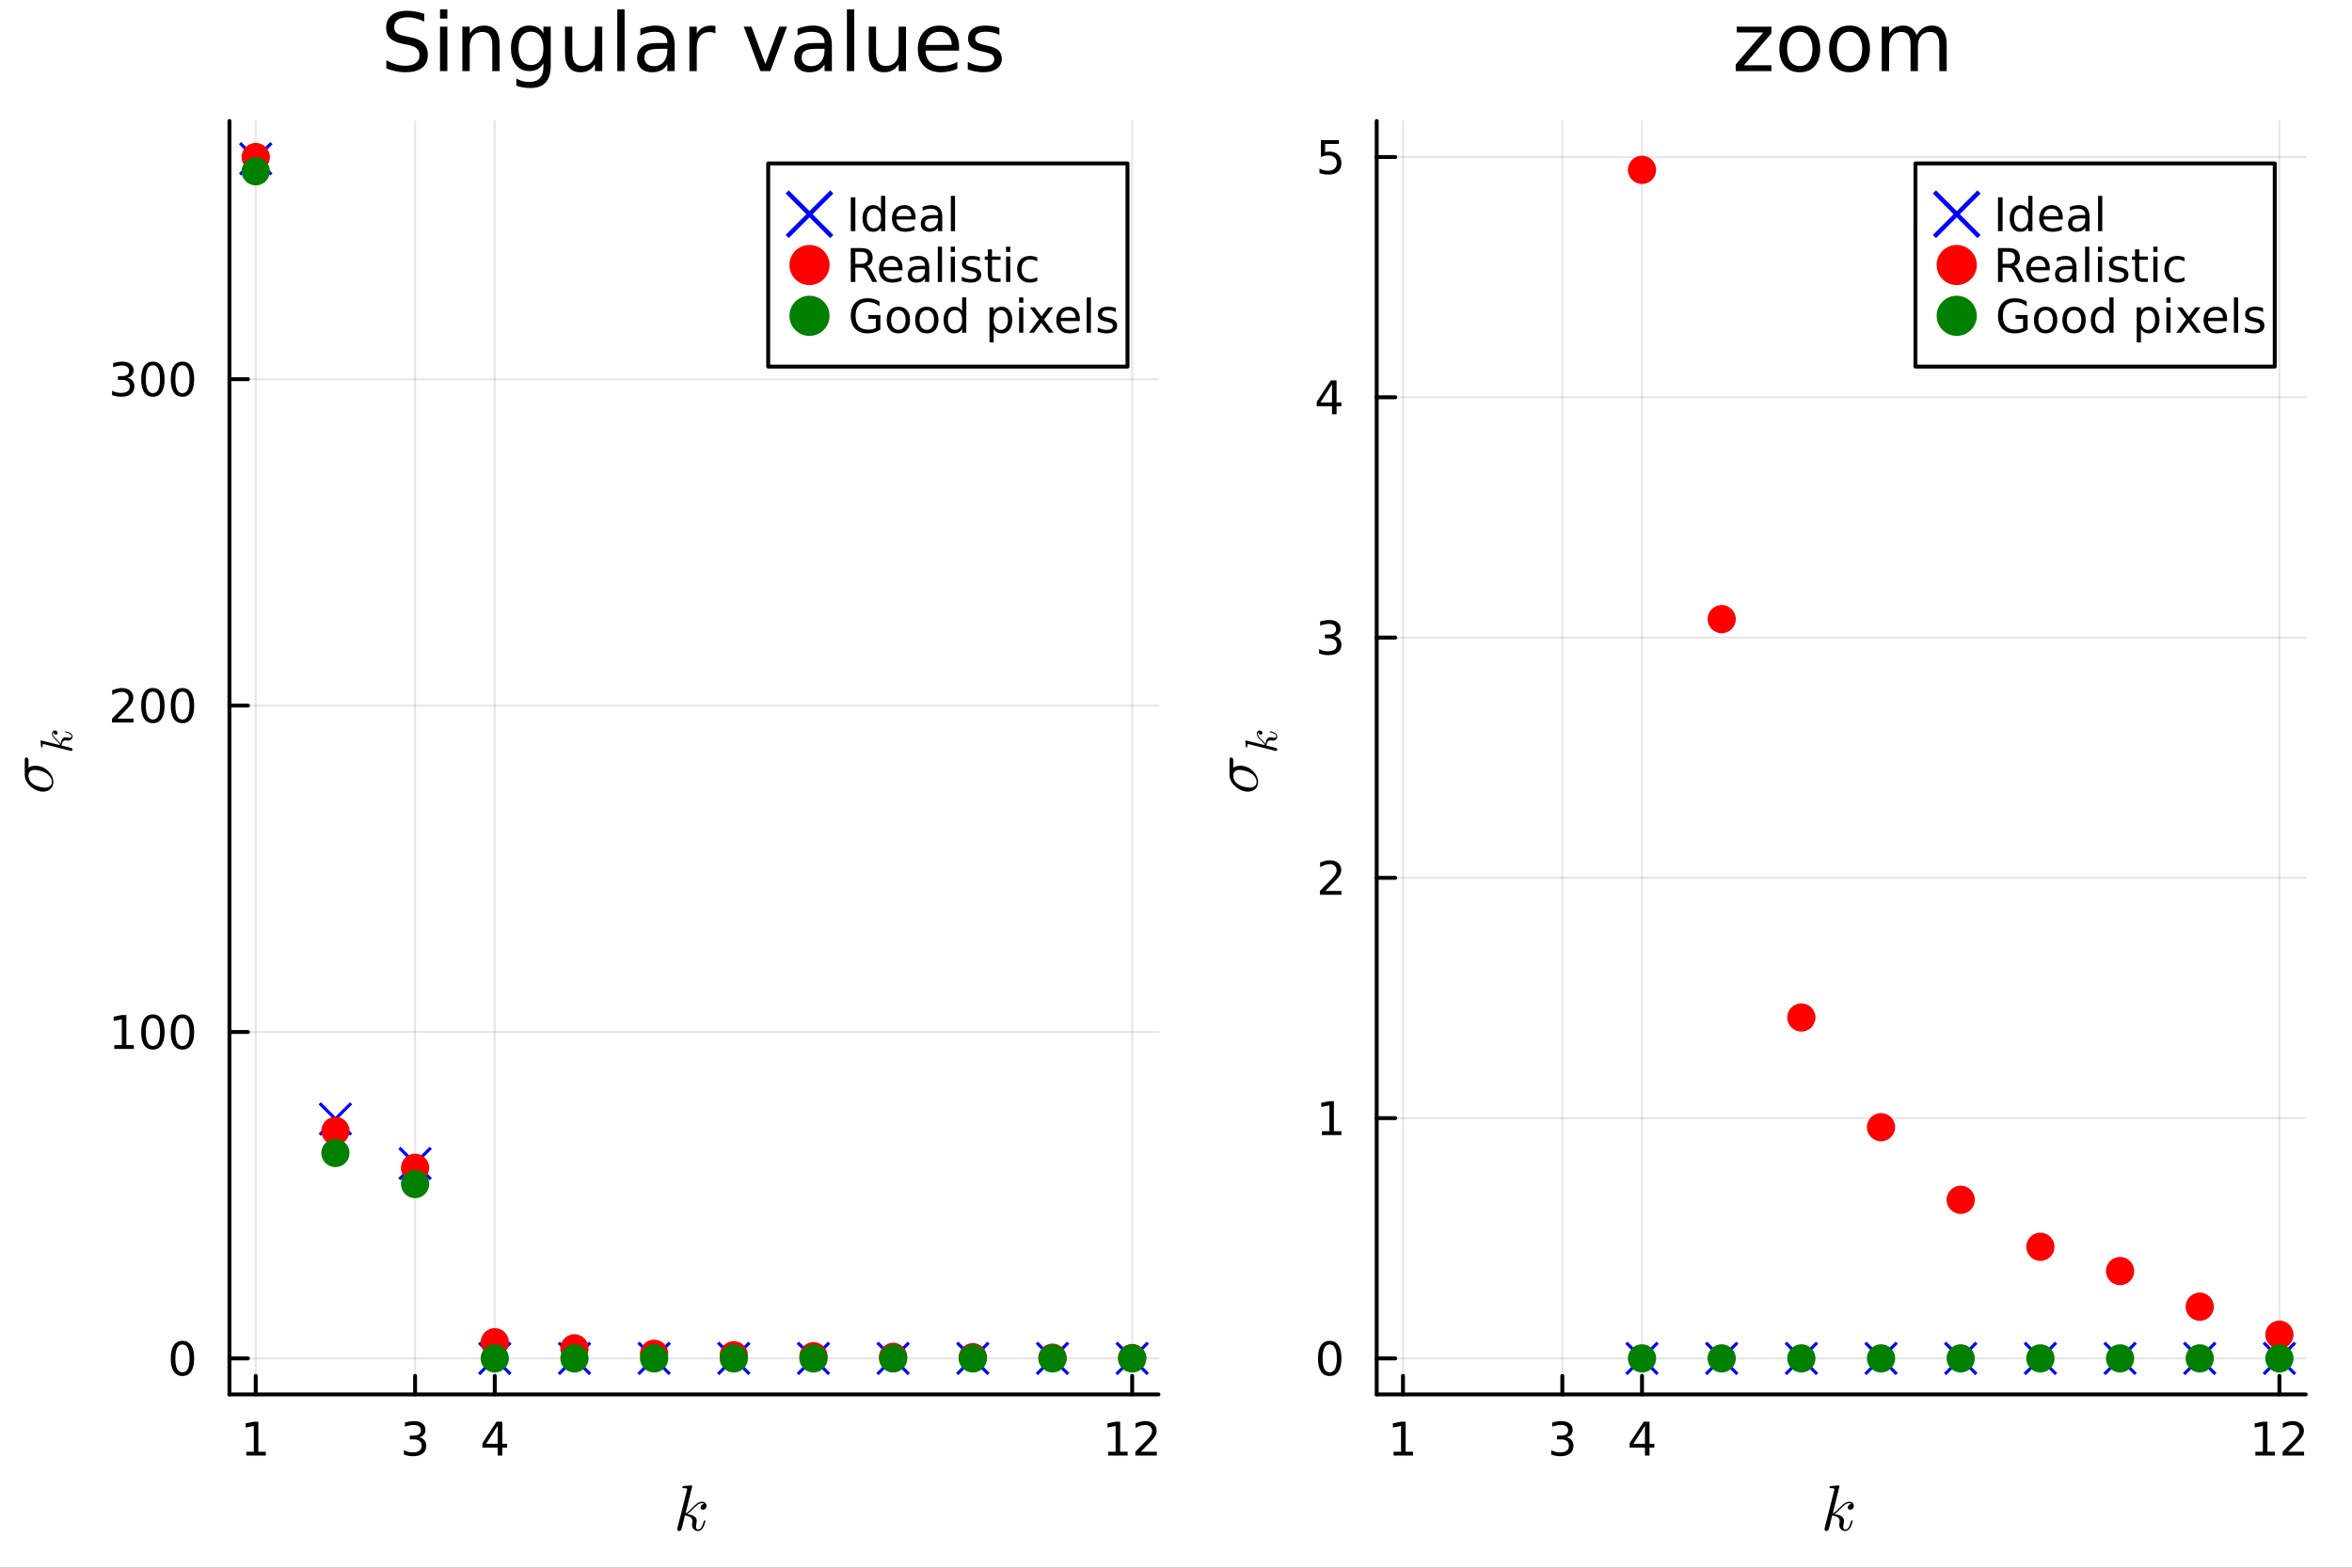 <?xml version="1.0" encoding="utf-8"?>
<svg xmlns="http://www.w3.org/2000/svg" xmlns:xlink="http://www.w3.org/1999/xlink" width="600" height="400" viewBox="0 0 2400 1600">
<rect x="0" y="0" width="2400" height="1600" fill="#333333" stroke="none"/>
<defs>
  <clipPath id="clip750">
    <rect x="0" y="0" width="2400" height="1600"/>
  </clipPath>
</defs>
<path clip-path="url(#clip750)" d="M0 1600 L2400 1600 L2400 0 L0 0  Z" fill="#ffffff" fill-rule="evenodd" fill-opacity="1"/>
<defs>
  <clipPath id="clip751">
    <rect x="480" y="0" width="1681" height="1600"/>
  </clipPath>
</defs>
<path clip-path="url(#clip750)" d="M234.125 1423.18 L1182.1 1423.18 L1182.1 123.472 L234.125 123.472  Z" fill="#ffffff" fill-rule="evenodd" fill-opacity="1"/>
<defs>
  <clipPath id="clip752">
    <rect x="234" y="123" width="949" height="1301"/>
  </clipPath>
</defs>
<polyline clip-path="url(#clip752)" style="stroke:#000000; stroke-linecap:round; stroke-linejoin:round; stroke-width:2; stroke-opacity:0.1; fill:none" points="260.955,1423.18 260.955,123.472 "/>
<polyline clip-path="url(#clip752)" style="stroke:#000000; stroke-linecap:round; stroke-linejoin:round; stroke-width:2; stroke-opacity:0.1; fill:none" points="423.557,1423.18 423.557,123.472 "/>
<polyline clip-path="url(#clip752)" style="stroke:#000000; stroke-linecap:round; stroke-linejoin:round; stroke-width:2; stroke-opacity:0.1; fill:none" points="504.858,1423.18 504.858,123.472 "/>
<polyline clip-path="url(#clip752)" style="stroke:#000000; stroke-linecap:round; stroke-linejoin:round; stroke-width:2; stroke-opacity:0.1; fill:none" points="1155.27,1423.18 1155.27,123.472 "/>
<polyline clip-path="url(#clip752)" style="stroke:#000000; stroke-linecap:round; stroke-linejoin:round; stroke-width:2; stroke-opacity:0.1; fill:none" points="234.125,1386.4 1182.1,1386.4 "/>
<polyline clip-path="url(#clip752)" style="stroke:#000000; stroke-linecap:round; stroke-linejoin:round; stroke-width:2; stroke-opacity:0.1; fill:none" points="234.125,1053.26 1182.1,1053.26 "/>
<polyline clip-path="url(#clip752)" style="stroke:#000000; stroke-linecap:round; stroke-linejoin:round; stroke-width:2; stroke-opacity:0.1; fill:none" points="234.125,720.128 1182.1,720.128 "/>
<polyline clip-path="url(#clip752)" style="stroke:#000000; stroke-linecap:round; stroke-linejoin:round; stroke-width:2; stroke-opacity:0.1; fill:none" points="234.125,386.993 1182.1,386.993 "/>
<polyline clip-path="url(#clip750)" style="stroke:#000000; stroke-linecap:round; stroke-linejoin:round; stroke-width:4; stroke-opacity:1; fill:none" points="234.125,1423.18 1182.1,1423.18 "/>
<polyline clip-path="url(#clip750)" style="stroke:#000000; stroke-linecap:round; stroke-linejoin:round; stroke-width:4; stroke-opacity:1; fill:none" points="260.955,1423.18 260.955,1404.28 "/>
<polyline clip-path="url(#clip750)" style="stroke:#000000; stroke-linecap:round; stroke-linejoin:round; stroke-width:4; stroke-opacity:1; fill:none" points="423.557,1423.18 423.557,1404.28 "/>
<polyline clip-path="url(#clip750)" style="stroke:#000000; stroke-linecap:round; stroke-linejoin:round; stroke-width:4; stroke-opacity:1; fill:none" points="504.858,1423.18 504.858,1404.28 "/>
<polyline clip-path="url(#clip750)" style="stroke:#000000; stroke-linecap:round; stroke-linejoin:round; stroke-width:4; stroke-opacity:1; fill:none" points="1155.27,1423.18 1155.27,1404.28 "/>
<path clip-path="url(#clip750)" d="M251.337 1481.64 L258.976 1481.64 L258.976 1455.28 L250.666 1456.95 L250.666 1452.69 L258.929 1451.02 L263.605 1451.02 L263.605 1481.64 L271.244 1481.64 L271.244 1485.58 L251.337 1485.58 L251.337 1481.64 Z" fill="#000000" fill-rule="nonzero" fill-opacity="1" /><path clip-path="url(#clip750)" d="M427.805 1466.95 Q431.161 1467.66 433.036 1469.93 Q434.934 1472.2 434.934 1475.53 Q434.934 1480.65 431.416 1483.45 Q427.897 1486.25 421.416 1486.25 Q419.24 1486.25 416.925 1485.81 Q414.633 1485.39 412.18 1484.54 L412.18 1480.02 Q414.124 1481.16 416.439 1481.74 Q418.754 1482.32 421.277 1482.32 Q425.675 1482.32 427.967 1480.58 Q430.281 1478.84 430.281 1475.53 Q430.281 1472.48 428.129 1470.77 Q425.999 1469.03 422.18 1469.03 L418.152 1469.03 L418.152 1465.19 L422.365 1465.19 Q425.814 1465.19 427.643 1463.82 Q429.471 1462.43 429.471 1459.84 Q429.471 1457.18 427.573 1455.77 Q425.698 1454.33 422.18 1454.33 Q420.258 1454.33 418.059 1454.75 Q415.86 1455.16 413.221 1456.04 L413.221 1451.88 Q415.883 1451.14 418.198 1450.77 Q420.536 1450.39 422.596 1450.39 Q427.92 1450.39 431.022 1452.83 Q434.124 1455.23 434.124 1459.35 Q434.124 1462.22 432.481 1464.21 Q430.837 1466.18 427.805 1466.95 Z" fill="#000000" fill-rule="nonzero" fill-opacity="1" /><path clip-path="url(#clip750)" d="M507.867 1455.09 L496.062 1473.54 L507.867 1473.54 L507.867 1455.09 M506.64 1451.02 L512.52 1451.02 L512.52 1473.54 L517.451 1473.54 L517.451 1477.43 L512.52 1477.43 L512.52 1485.58 L507.867 1485.58 L507.867 1477.43 L492.266 1477.43 L492.266 1472.92 L506.64 1451.02 Z" fill="#000000" fill-rule="nonzero" fill-opacity="1" /><path clip-path="url(#clip750)" d="M1130.75 1481.64 L1138.39 1481.64 L1138.39 1455.28 L1130.08 1456.95 L1130.08 1452.69 L1138.35 1451.02 L1143.02 1451.02 L1143.02 1481.64 L1150.66 1481.64 L1150.66 1485.58 L1130.75 1485.58 L1130.75 1481.64 Z" fill="#000000" fill-rule="nonzero" fill-opacity="1" /><path clip-path="url(#clip750)" d="M1164.13 1481.64 L1180.45 1481.64 L1180.45 1485.58 L1158.51 1485.58 L1158.51 1481.64 Q1161.17 1478.89 1165.75 1474.26 Q1170.36 1469.61 1171.54 1468.27 Q1173.79 1465.74 1174.66 1464.01 Q1175.57 1462.25 1175.57 1460.56 Q1175.57 1457.8 1173.62 1456.07 Q1171.7 1454.33 1168.6 1454.33 Q1166.4 1454.33 1163.95 1455.09 Q1161.52 1455.86 1158.74 1457.41 L1158.74 1452.69 Q1161.56 1451.55 1164.02 1450.97 Q1166.47 1450.39 1168.51 1450.39 Q1173.88 1450.39 1177.07 1453.08 Q1180.27 1455.77 1180.27 1460.26 Q1180.27 1462.39 1179.46 1464.31 Q1178.67 1466.2 1176.56 1468.8 Q1175.98 1469.47 1172.88 1472.69 Q1169.78 1475.88 1164.13 1481.64 Z" fill="#000000" fill-rule="nonzero" fill-opacity="1" /><path clip-path="url(#clip750)" d="M720.948 1536.84 Q720.948 1538.67 719.821 1539.77 Q718.726 1540.86 717.341 1540.86 Q716.117 1540.86 715.473 1540.15 Q714.829 1539.45 714.829 1538.54 Q714.829 1538.16 714.99 1537.67 Q715.151 1537.16 715.505 1536.55 Q715.891 1535.94 716.697 1535.48 Q717.502 1535.03 718.597 1534.97 Q718.371 1534.74 718.307 1534.71 Q717.824 1534.32 716.922 1534.2 Q716.793 1534.13 716.342 1534.13 Q714.12 1534.13 711.866 1535.77 Q709.643 1537.38 706.906 1540.44 Q703.46 1544.02 701.238 1545.34 Q710.996 1546.63 710.996 1552.26 Q710.996 1553.2 710.738 1554.32 Q710.223 1556.45 710.223 1558 Q710.223 1561.09 712.317 1561.09 Q714.346 1561.09 715.634 1559.03 Q716.954 1556.97 718.049 1552.94 Q718.21 1552.2 718.371 1551.97 Q718.532 1551.75 718.983 1551.75 Q719.788 1551.75 719.788 1552.39 Q719.048 1556.16 717.405 1559.06 Q715.312 1562.57 712.188 1562.57 Q709.579 1562.57 707.84 1560.77 Q706.133 1558.93 706.133 1556.03 Q706.133 1555.32 706.391 1553.71 Q706.584 1553.07 706.584 1552.33 Q706.584 1550.81 705.747 1549.69 Q704.909 1548.53 703.557 1547.95 Q702.204 1547.37 701.077 1547.11 Q699.982 1546.82 698.919 1546.72 Q695.698 1560.35 695.247 1561.18 Q694.958 1561.76 694.313 1562.15 Q693.669 1562.57 692.993 1562.57 Q692.349 1562.57 691.705 1562.12 Q691.093 1561.7 691.093 1560.7 Q691.093 1560.19 691.351 1559.25 L700.916 1521.25 L701.109 1519.96 Q701.109 1519.57 700.948 1519.38 Q700.819 1519.16 700.046 1518.99 Q699.305 1518.83 697.824 1518.83 Q697.212 1518.83 696.922 1518.8 Q696.665 1518.77 696.439 1518.61 Q696.214 1518.42 696.214 1518.03 Q696.214 1517.48 696.439 1517.19 Q696.697 1516.87 696.89 1516.8 Q697.083 1516.74 697.47 1516.71 Q698.017 1516.68 699.853 1516.52 Q701.689 1516.32 703.267 1516.19 Q704.845 1516.06 705.521 1516.06 Q705.908 1516.06 706.101 1516.26 Q706.326 1516.42 706.358 1516.61 L706.391 1516.77 L699.531 1544.6 Q702.365 1543.47 706.842 1538.48 Q712.027 1532.68 716.471 1532.68 Q718.564 1532.68 719.756 1533.97 Q720.948 1535.23 720.948 1536.84 Z" fill="#000000" fill-rule="nonzero" fill-opacity="1" /><polyline clip-path="url(#clip750)" style="stroke:#000000; stroke-linecap:round; stroke-linejoin:round; stroke-width:4; stroke-opacity:1; fill:none" points="234.125,1423.18 234.125,123.472 "/>
<polyline clip-path="url(#clip750)" style="stroke:#000000; stroke-linecap:round; stroke-linejoin:round; stroke-width:4; stroke-opacity:1; fill:none" points="234.125,1386.4 253.023,1386.4 "/>
<polyline clip-path="url(#clip750)" style="stroke:#000000; stroke-linecap:round; stroke-linejoin:round; stroke-width:4; stroke-opacity:1; fill:none" points="234.125,1053.26 253.023,1053.26 "/>
<polyline clip-path="url(#clip750)" style="stroke:#000000; stroke-linecap:round; stroke-linejoin:round; stroke-width:4; stroke-opacity:1; fill:none" points="234.125,720.128 253.023,720.128 "/>
<polyline clip-path="url(#clip750)" style="stroke:#000000; stroke-linecap:round; stroke-linejoin:round; stroke-width:4; stroke-opacity:1; fill:none" points="234.125,386.993 253.023,386.993 "/>
<path clip-path="url(#clip750)" d="M186.181 1372.19 Q182.57 1372.19 180.741 1375.76 Q178.936 1379.3 178.936 1386.43 Q178.936 1393.54 180.741 1397.1 Q182.57 1400.64 186.181 1400.64 Q189.815 1400.64 191.621 1397.1 Q193.45 1393.54 193.45 1386.43 Q193.45 1379.3 191.621 1375.76 Q189.815 1372.19 186.181 1372.19 M186.181 1368.49 Q191.991 1368.49 195.047 1373.1 Q198.125 1377.68 198.125 1386.43 Q198.125 1395.16 195.047 1399.76 Q191.991 1404.35 186.181 1404.35 Q180.371 1404.35 177.292 1399.76 Q174.237 1395.16 174.237 1386.43 Q174.237 1377.68 177.292 1373.1 Q180.371 1368.49 186.181 1368.49 Z" fill="#000000" fill-rule="nonzero" fill-opacity="1" /><path clip-path="url(#clip750)" d="M116.668 1066.61 L124.306 1066.61 L124.306 1040.24 L115.996 1041.91 L115.996 1037.65 L124.26 1035.98 L128.936 1035.98 L128.936 1066.61 L136.575 1066.61 L136.575 1070.54 L116.668 1070.54 L116.668 1066.61 Z" fill="#000000" fill-rule="nonzero" fill-opacity="1" /><path clip-path="url(#clip750)" d="M156.019 1039.06 Q152.408 1039.06 150.579 1042.63 Q148.774 1046.17 148.774 1053.3 Q148.774 1060.4 150.579 1063.97 Q152.408 1067.51 156.019 1067.51 Q159.653 1067.51 161.459 1063.97 Q163.288 1060.4 163.288 1053.3 Q163.288 1046.17 161.459 1042.63 Q159.653 1039.06 156.019 1039.06 M156.019 1035.36 Q161.829 1035.36 164.885 1039.96 Q167.964 1044.55 167.964 1053.3 Q167.964 1062.02 164.885 1066.63 Q161.829 1071.21 156.019 1071.21 Q150.209 1071.21 147.13 1066.63 Q144.075 1062.02 144.075 1053.3 Q144.075 1044.55 147.13 1039.96 Q150.209 1035.36 156.019 1035.36 Z" fill="#000000" fill-rule="nonzero" fill-opacity="1" /><path clip-path="url(#clip750)" d="M186.181 1039.06 Q182.57 1039.06 180.741 1042.63 Q178.936 1046.17 178.936 1053.3 Q178.936 1060.4 180.741 1063.97 Q182.57 1067.51 186.181 1067.51 Q189.815 1067.51 191.621 1063.97 Q193.45 1060.4 193.45 1053.3 Q193.45 1046.17 191.621 1042.63 Q189.815 1039.06 186.181 1039.06 M186.181 1035.36 Q191.991 1035.36 195.047 1039.96 Q198.125 1044.55 198.125 1053.3 Q198.125 1062.02 195.047 1066.63 Q191.991 1071.21 186.181 1071.21 Q180.371 1071.21 177.292 1066.63 Q174.237 1062.02 174.237 1053.3 Q174.237 1044.55 177.292 1039.96 Q180.371 1035.36 186.181 1035.36 Z" fill="#000000" fill-rule="nonzero" fill-opacity="1" /><path clip-path="url(#clip750)" d="M119.885 733.472 L136.204 733.472 L136.204 737.408 L114.26 737.408 L114.26 733.472 Q116.922 730.718 121.505 726.088 Q126.112 721.435 127.292 720.093 Q129.538 717.57 130.417 715.834 Q131.32 714.074 131.32 712.384 Q131.32 709.63 129.376 707.894 Q127.455 706.158 124.353 706.158 Q122.154 706.158 119.7 706.922 Q117.269 707.685 114.492 709.236 L114.492 704.514 Q117.316 703.38 119.769 702.801 Q122.223 702.223 124.26 702.223 Q129.63 702.223 132.825 704.908 Q136.019 707.593 136.019 712.084 Q136.019 714.213 135.209 716.134 Q134.422 718.033 132.316 720.625 Q131.737 721.296 128.635 724.514 Q125.533 727.708 119.885 733.472 Z" fill="#000000" fill-rule="nonzero" fill-opacity="1" /><path clip-path="url(#clip750)" d="M156.019 705.926 Q152.408 705.926 150.579 709.491 Q148.774 713.033 148.774 720.162 Q148.774 727.269 150.579 730.833 Q152.408 734.375 156.019 734.375 Q159.653 734.375 161.459 730.833 Q163.288 727.269 163.288 720.162 Q163.288 713.033 161.459 709.491 Q159.653 705.926 156.019 705.926 M156.019 702.223 Q161.829 702.223 164.885 706.829 Q167.964 711.412 167.964 720.162 Q167.964 728.889 164.885 733.495 Q161.829 738.079 156.019 738.079 Q150.209 738.079 147.13 733.495 Q144.075 728.889 144.075 720.162 Q144.075 711.412 147.13 706.829 Q150.209 702.223 156.019 702.223 Z" fill="#000000" fill-rule="nonzero" fill-opacity="1" /><path clip-path="url(#clip750)" d="M186.181 705.926 Q182.57 705.926 180.741 709.491 Q178.936 713.033 178.936 720.162 Q178.936 727.269 180.741 730.833 Q182.57 734.375 186.181 734.375 Q189.815 734.375 191.621 730.833 Q193.45 727.269 193.45 720.162 Q193.45 713.033 191.621 709.491 Q189.815 705.926 186.181 705.926 M186.181 702.223 Q191.991 702.223 195.047 706.829 Q198.125 711.412 198.125 720.162 Q198.125 728.889 195.047 733.495 Q191.991 738.079 186.181 738.079 Q180.371 738.079 177.292 733.495 Q174.237 728.889 174.237 720.162 Q174.237 711.412 177.292 706.829 Q180.371 702.223 186.181 702.223 Z" fill="#000000" fill-rule="nonzero" fill-opacity="1" /><path clip-path="url(#clip750)" d="M130.024 385.639 Q133.38 386.357 135.255 388.625 Q137.154 390.894 137.154 394.227 Q137.154 399.343 133.635 402.144 Q130.117 404.945 123.635 404.945 Q121.459 404.945 119.144 404.505 Q116.853 404.088 114.399 403.232 L114.399 398.718 Q116.343 399.852 118.658 400.431 Q120.973 401.01 123.496 401.01 Q127.894 401.01 130.186 399.273 Q132.501 397.537 132.501 394.227 Q132.501 391.172 130.348 389.459 Q128.218 387.723 124.399 387.723 L120.371 387.723 L120.371 383.88 L124.584 383.88 Q128.033 383.88 129.862 382.514 Q131.691 381.125 131.691 378.533 Q131.691 375.871 129.792 374.459 Q127.917 373.024 124.399 373.024 Q122.478 373.024 120.279 373.44 Q118.08 373.857 115.441 374.737 L115.441 370.57 Q118.103 369.829 120.418 369.459 Q122.755 369.088 124.816 369.088 Q130.14 369.088 133.242 371.519 Q136.343 373.926 136.343 378.047 Q136.343 380.917 134.7 382.908 Q133.056 384.875 130.024 385.639 Z" fill="#000000" fill-rule="nonzero" fill-opacity="1" /><path clip-path="url(#clip750)" d="M156.019 372.792 Q152.408 372.792 150.579 376.357 Q148.774 379.899 148.774 387.028 Q148.774 394.135 150.579 397.699 Q152.408 401.241 156.019 401.241 Q159.653 401.241 161.459 397.699 Q163.288 394.135 163.288 387.028 Q163.288 379.899 161.459 376.357 Q159.653 372.792 156.019 372.792 M156.019 369.088 Q161.829 369.088 164.885 373.695 Q167.964 378.278 167.964 387.028 Q167.964 395.755 164.885 400.361 Q161.829 404.945 156.019 404.945 Q150.209 404.945 147.13 400.361 Q144.075 395.755 144.075 387.028 Q144.075 378.278 147.13 373.695 Q150.209 369.088 156.019 369.088 Z" fill="#000000" fill-rule="nonzero" fill-opacity="1" /><path clip-path="url(#clip750)" d="M186.181 372.792 Q182.57 372.792 180.741 376.357 Q178.936 379.899 178.936 387.028 Q178.936 394.135 180.741 397.699 Q182.57 401.241 186.181 401.241 Q189.815 401.241 191.621 397.699 Q193.45 394.135 193.45 387.028 Q193.45 379.899 191.621 376.357 Q189.815 372.792 186.181 372.792 M186.181 369.088 Q191.991 369.088 195.047 373.695 Q198.125 378.278 198.125 387.028 Q198.125 395.755 195.047 400.361 Q191.991 404.945 186.181 404.945 Q180.371 404.945 177.292 400.361 Q174.237 395.755 174.237 387.028 Q174.237 378.278 177.292 373.695 Q180.371 369.088 186.181 369.088 Z" fill="#000000" fill-rule="nonzero" fill-opacity="1" /><path clip-path="url(#clip750)" d="M26.831 773.1 Q29.086 773.1 29.086 776.32 L29.086 783.566 Q31.984 781.537 36.268 781.537 Q39.939 781.537 43.385 783.051 Q46.799 784.533 49.182 786.916 Q51.565 789.267 53.015 792.23 Q54.432 795.193 54.432 798.091 Q54.432 802.503 51.437 805.241 Q48.441 807.978 43.997 807.978 Q41.646 807.978 39.037 807.173 Q36.429 806.336 34.013 804.758 Q31.566 803.18 29.601 801.119 Q27.636 799.025 26.445 796.32 Q25.253 793.582 25.253 790.716 L25.253 775.676 Q25.253 774.871 25.318 774.452 Q25.35 774.001 25.736 773.55 Q26.09 773.1 26.831 773.1 M35.495 785.756 Q34.722 785.756 34.045 785.853 Q33.337 785.95 32.403 786.304 Q31.437 786.658 30.76 787.27 Q30.052 787.882 29.569 789.074 Q29.086 790.233 29.086 791.811 Q29.086 794.033 30.309 796.481 Q31.533 798.929 34.561 800.797 Q37.137 802.342 40.487 803.115 Q43.836 803.888 45.833 803.888 Q49.247 803.888 51.114 802.246 Q52.95 800.571 52.95 798.027 Q52.95 795.933 51.533 793.55 Q50.084 791.167 47.346 789.331 Q44.963 787.721 41.485 786.755 Q38.007 785.756 35.495 785.756 Z" fill="#000000" fill-rule="nonzero" fill-opacity="1" /><path clip-path="url(#clip750)" d="M55.969 745.509 Q57.254 745.509 58.02 746.298 Q58.787 747.064 58.787 748.034 Q58.787 748.89 58.291 749.341 Q57.795 749.792 57.164 749.792 Q56.893 749.792 56.555 749.68 Q56.194 749.567 55.766 749.319 Q55.338 749.048 55.022 748.485 Q54.706 747.921 54.661 747.155 Q54.504 747.312 54.481 747.357 Q54.211 747.696 54.12 748.327 Q54.075 748.417 54.075 748.733 Q54.075 750.288 55.225 751.866 Q56.352 753.422 58.494 755.338 Q60.996 757.75 61.921 759.306 Q62.822 752.475 66.768 752.475 Q67.421 752.475 68.21 752.655 Q69.698 753.016 70.78 753.016 Q72.945 753.016 72.945 751.551 Q72.945 750.13 71.502 749.229 Q70.059 748.304 67.241 747.538 Q66.722 747.425 66.565 747.312 Q66.407 747.2 66.407 746.884 Q66.407 746.32 66.858 746.32 Q69.495 746.839 71.524 747.989 Q73.982 749.454 73.982 751.641 Q73.982 753.467 72.719 754.684 Q71.434 755.879 69.405 755.879 Q68.909 755.879 67.782 755.699 Q67.331 755.564 66.813 755.564 Q65.753 755.564 64.964 756.15 Q64.152 756.736 63.747 757.683 Q63.341 758.63 63.16 759.419 Q62.958 760.185 62.89 760.929 Q72.426 763.183 73.012 763.499 Q73.418 763.702 73.689 764.153 Q73.982 764.604 73.982 765.077 Q73.982 765.528 73.666 765.979 Q73.373 766.407 72.674 766.407 Q72.313 766.407 71.66 766.227 L45.058 759.531 L44.156 759.396 Q43.885 759.396 43.75 759.509 Q43.592 759.599 43.48 760.14 Q43.367 760.658 43.367 761.696 Q43.367 762.124 43.344 762.327 Q43.322 762.507 43.209 762.665 Q43.074 762.823 42.803 762.823 Q42.42 762.823 42.217 762.665 Q41.992 762.485 41.947 762.349 Q41.901 762.214 41.879 761.944 Q41.856 761.56 41.744 760.275 Q41.608 758.99 41.518 757.886 Q41.428 756.781 41.428 756.307 Q41.428 756.037 41.563 755.902 Q41.676 755.744 41.811 755.721 L41.924 755.699 L61.402 760.501 Q60.613 758.517 57.119 755.383 Q53.061 751.754 53.061 748.642 Q53.061 747.177 53.962 746.343 Q54.842 745.509 55.969 745.509 Z" fill="#000000" fill-rule="nonzero" fill-opacity="1" /><path clip-path="url(#clip750)" d="M432.933 14.081 L432.933 22.061 Q428.274 19.833 424.142 18.739 Q420.01 17.646 416.162 17.646 Q409.478 17.646 405.832 20.238 Q402.227 22.831 402.227 27.611 Q402.227 31.621 404.617 33.687 Q407.048 35.713 413.772 36.969 L418.714 37.981 Q427.869 39.723 432.204 44.139 Q436.579 48.514 436.579 55.886 Q436.579 64.677 430.664 69.214 Q424.79 73.751 413.407 73.751 Q409.113 73.751 404.252 72.778 Q399.432 71.806 394.247 69.902 L394.247 61.477 Q399.229 64.272 404.009 65.689 Q408.789 67.107 413.407 67.107 Q420.416 67.107 424.223 64.353 Q428.031 61.598 428.031 56.494 Q428.031 52.038 425.277 49.526 Q422.562 47.015 416.324 45.759 L411.341 44.787 Q402.186 42.964 398.095 39.075 Q394.004 35.186 394.004 28.259 Q394.004 20.238 399.634 15.62 Q405.306 11.002 415.23 11.002 Q419.484 11.002 423.899 11.772 Q428.315 12.542 432.933 14.081 Z" fill="#000000" fill-rule="nonzero" fill-opacity="1" /><path clip-path="url(#clip750)" d="M449.015 27.206 L456.469 27.206 L456.469 72.576 L449.015 72.576 L449.015 27.206 M449.015 9.544 L456.469 9.544 L456.469 18.983 L449.015 18.983 L449.015 9.544 Z" fill="#000000" fill-rule="nonzero" fill-opacity="1" /><path clip-path="url(#clip750)" d="M509.778 45.192 L509.778 72.576 L502.325 72.576 L502.325 45.435 Q502.325 38.994 499.813 35.794 Q497.302 32.594 492.279 32.594 Q486.243 32.594 482.759 36.442 Q479.275 40.29 479.275 46.934 L479.275 72.576 L471.781 72.576 L471.781 27.206 L479.275 27.206 L479.275 34.254 Q481.949 30.163 485.554 28.138 Q489.2 26.112 493.939 26.112 Q501.758 26.112 505.768 30.973 Q509.778 35.794 509.778 45.192 Z" fill="#000000" fill-rule="nonzero" fill-opacity="1" /><path clip-path="url(#clip750)" d="M554.5 49.364 Q554.5 41.263 551.138 36.806 Q547.816 32.35 541.781 32.35 Q535.785 32.35 532.423 36.806 Q529.101 41.263 529.101 49.364 Q529.101 57.426 532.423 61.882 Q535.785 66.338 541.781 66.338 Q547.816 66.338 551.138 61.882 Q554.5 57.426 554.5 49.364 M561.954 66.945 Q561.954 78.531 556.809 84.162 Q551.665 89.833 541.051 89.833 Q537.122 89.833 533.638 89.225 Q530.155 88.658 526.873 87.443 L526.873 80.192 Q530.155 81.974 533.355 82.825 Q536.555 83.675 539.877 83.675 Q547.209 83.675 550.855 79.827 Q554.5 76.019 554.5 68.282 L554.5 64.596 Q552.191 68.606 548.586 70.591 Q544.981 72.576 539.958 72.576 Q531.613 72.576 526.509 66.216 Q521.405 59.856 521.405 49.364 Q521.405 38.832 526.509 32.472 Q531.613 26.112 539.958 26.112 Q544.981 26.112 548.586 28.097 Q552.191 30.082 554.5 34.092 L554.5 27.206 L561.954 27.206 L561.954 66.945 Z" fill="#000000" fill-rule="nonzero" fill-opacity="1" /><path clip-path="url(#clip750)" d="M576.537 54.671 L576.537 27.206 L583.991 27.206 L583.991 54.387 Q583.991 60.828 586.503 64.069 Q589.014 67.269 594.037 67.269 Q600.073 67.269 603.557 63.421 Q607.081 59.573 607.081 52.929 L607.081 27.206 L614.535 27.206 L614.535 72.576 L607.081 72.576 L607.081 65.608 Q604.367 69.74 600.762 71.766 Q597.197 73.751 592.457 73.751 Q584.639 73.751 580.588 68.89 Q576.537 64.029 576.537 54.671 M595.293 26.112 L595.293 26.112 Z" fill="#000000" fill-rule="nonzero" fill-opacity="1" /><path clip-path="url(#clip750)" d="M629.888 9.544 L637.341 9.544 L637.341 72.576 L629.888 72.576 L629.888 9.544 Z" fill="#000000" fill-rule="nonzero" fill-opacity="1" /><path clip-path="url(#clip750)" d="M673.557 49.769 Q664.523 49.769 661.039 51.835 Q657.555 53.901 657.555 58.884 Q657.555 62.854 660.148 65.203 Q662.781 67.512 667.278 67.512 Q673.476 67.512 677.202 63.137 Q680.97 58.722 680.97 51.43 L680.97 49.769 L673.557 49.769 M688.423 46.691 L688.423 72.576 L680.97 72.576 L680.97 65.689 Q678.418 69.821 674.61 71.806 Q670.802 73.751 665.293 73.751 Q658.325 73.751 654.193 69.862 Q650.102 65.933 650.102 59.37 Q650.102 51.714 655.206 47.825 Q660.351 43.936 670.518 43.936 L680.97 43.936 L680.97 43.207 Q680.97 38.062 677.567 35.267 Q674.205 32.431 668.088 32.431 Q664.199 32.431 660.513 33.363 Q656.826 34.295 653.424 36.158 L653.424 29.272 Q657.515 27.692 661.363 26.922 Q665.212 26.112 668.857 26.112 Q678.701 26.112 683.562 31.216 Q688.423 36.32 688.423 46.691 Z" fill="#000000" fill-rule="nonzero" fill-opacity="1" /><path clip-path="url(#clip750)" d="M730.067 34.173 Q728.811 33.444 727.312 33.12 Q725.854 32.756 724.071 32.756 Q717.752 32.756 714.349 36.888 Q710.987 40.979 710.987 48.676 L710.987 72.576 L703.493 72.576 L703.493 27.206 L710.987 27.206 L710.987 34.254 Q713.336 30.122 717.104 28.138 Q720.871 26.112 726.259 26.112 Q727.028 26.112 727.96 26.234 Q728.892 26.315 730.026 26.517 L730.067 34.173 Z" fill="#000000" fill-rule="nonzero" fill-opacity="1" /><path clip-path="url(#clip750)" d="M758.909 27.206 L766.808 27.206 L780.987 65.284 L795.165 27.206 L803.064 27.206 L786.05 72.576 L775.923 72.576 L758.909 27.206 Z" fill="#000000" fill-rule="nonzero" fill-opacity="1" /><path clip-path="url(#clip750)" d="M833.972 49.769 Q824.939 49.769 821.455 51.835 Q817.971 53.901 817.971 58.884 Q817.971 62.854 820.564 65.203 Q823.197 67.512 827.693 67.512 Q833.891 67.512 837.618 63.137 Q841.385 58.722 841.385 51.43 L841.385 49.769 L833.972 49.769 M848.839 46.691 L848.839 72.576 L841.385 72.576 L841.385 65.689 Q838.833 69.821 835.026 71.806 Q831.218 73.751 825.708 73.751 Q818.741 73.751 814.609 69.862 Q810.518 65.933 810.518 59.37 Q810.518 51.714 815.622 47.825 Q820.766 43.936 830.934 43.936 L841.385 43.936 L841.385 43.207 Q841.385 38.062 837.983 35.267 Q834.62 32.431 828.504 32.431 Q824.615 32.431 820.928 33.363 Q817.242 34.295 813.839 36.158 L813.839 29.272 Q817.931 27.692 821.779 26.922 Q825.627 26.112 829.273 26.112 Q839.117 26.112 843.978 31.216 Q848.839 36.32 848.839 46.691 Z" fill="#000000" fill-rule="nonzero" fill-opacity="1" /><path clip-path="url(#clip750)" d="M864.192 9.544 L871.646 9.544 L871.646 72.576 L864.192 72.576 L864.192 9.544 Z" fill="#000000" fill-rule="nonzero" fill-opacity="1" /><path clip-path="url(#clip750)" d="M886.472 54.671 L886.472 27.206 L893.926 27.206 L893.926 54.387 Q893.926 60.828 896.437 64.069 Q898.949 67.269 903.972 67.269 Q910.008 67.269 913.492 63.421 Q917.016 59.573 917.016 52.929 L917.016 27.206 L924.47 27.206 L924.47 72.576 L917.016 72.576 L917.016 65.608 Q914.302 69.74 910.696 71.766 Q907.132 73.751 902.392 73.751 Q894.574 73.751 890.523 68.89 Q886.472 64.029 886.472 54.671 M905.228 26.112 L905.228 26.112 Z" fill="#000000" fill-rule="nonzero" fill-opacity="1" /><path clip-path="url(#clip750)" d="M978.63 48.028 L978.63 51.673 L944.359 51.673 Q944.846 59.37 948.978 63.421 Q953.15 67.431 960.563 67.431 Q964.857 67.431 968.867 66.378 Q972.918 65.325 976.888 63.218 L976.888 70.267 Q972.878 71.968 968.665 72.86 Q964.452 73.751 960.117 73.751 Q949.261 73.751 942.901 67.431 Q936.582 61.112 936.582 50.337 Q936.582 39.197 942.577 32.675 Q948.613 26.112 958.821 26.112 Q967.976 26.112 973.283 32.026 Q978.63 37.9 978.63 48.028 M971.176 45.84 Q971.095 39.723 967.733 36.077 Q964.411 32.431 958.902 32.431 Q952.664 32.431 948.896 35.956 Q945.17 39.48 944.603 45.88 L971.176 45.84 Z" fill="#000000" fill-rule="nonzero" fill-opacity="1" /><path clip-path="url(#clip750)" d="M1019.79 28.543 L1019.79 35.591 Q1016.63 33.971 1013.22 33.161 Q1009.82 32.35 1006.18 32.35 Q1000.63 32.35 997.831 34.052 Q995.077 35.753 995.077 39.156 Q995.077 41.749 997.062 43.248 Q999.047 44.706 1005.04 46.043 L1007.59 46.61 Q1015.53 48.311 1018.86 51.43 Q1022.22 54.509 1022.22 60.059 Q1022.22 66.378 1017.19 70.064 Q1012.21 73.751 1003.46 73.751 Q999.816 73.751 995.846 73.022 Q991.917 72.333 987.542 70.915 L987.542 63.218 Q991.674 65.365 995.684 66.459 Q999.695 67.512 1003.62 67.512 Q1008.89 67.512 1011.73 65.73 Q1014.56 63.907 1014.56 60.626 Q1014.56 57.588 1012.5 55.967 Q1010.47 54.347 1003.54 52.848 L1000.95 52.24 Q994.024 50.782 990.945 47.785 Q987.866 44.746 987.866 39.48 Q987.866 33.08 992.403 29.596 Q996.94 26.112 1005.29 26.112 Q1009.42 26.112 1013.06 26.72 Q1016.71 27.327 1019.79 28.543 Z" fill="#000000" fill-rule="nonzero" fill-opacity="1" /><line clip-path="url(#clip752)" x1="260.955" y1="162.047" x2="244.955" y2="146.047" style="stroke:#0000ff; stroke-width:3.2; stroke-opacity:1"/>
<line clip-path="url(#clip752)" x1="260.955" y1="162.047" x2="244.955" y2="178.047" style="stroke:#0000ff; stroke-width:3.2; stroke-opacity:1"/>
<line clip-path="url(#clip752)" x1="260.955" y1="162.047" x2="276.955" y2="178.047" style="stroke:#0000ff; stroke-width:3.2; stroke-opacity:1"/>
<line clip-path="url(#clip752)" x1="260.955" y1="162.047" x2="276.955" y2="146.047" style="stroke:#0000ff; stroke-width:3.2; stroke-opacity:1"/>
<line clip-path="url(#clip752)" x1="342.256" y1="1142.07" x2="326.256" y2="1126.07" style="stroke:#0000ff; stroke-width:3.2; stroke-opacity:1"/>
<line clip-path="url(#clip752)" x1="342.256" y1="1142.07" x2="326.256" y2="1158.07" style="stroke:#0000ff; stroke-width:3.2; stroke-opacity:1"/>
<line clip-path="url(#clip752)" x1="342.256" y1="1142.07" x2="358.256" y2="1158.07" style="stroke:#0000ff; stroke-width:3.2; stroke-opacity:1"/>
<line clip-path="url(#clip752)" x1="342.256" y1="1142.07" x2="358.256" y2="1126.07" style="stroke:#0000ff; stroke-width:3.2; stroke-opacity:1"/>
<line clip-path="url(#clip752)" x1="423.557" y1="1187.51" x2="407.557" y2="1171.51" style="stroke:#0000ff; stroke-width:3.2; stroke-opacity:1"/>
<line clip-path="url(#clip752)" x1="423.557" y1="1187.51" x2="407.557" y2="1203.51" style="stroke:#0000ff; stroke-width:3.2; stroke-opacity:1"/>
<line clip-path="url(#clip752)" x1="423.557" y1="1187.51" x2="439.557" y2="1203.51" style="stroke:#0000ff; stroke-width:3.2; stroke-opacity:1"/>
<line clip-path="url(#clip752)" x1="423.557" y1="1187.51" x2="439.557" y2="1171.51" style="stroke:#0000ff; stroke-width:3.2; stroke-opacity:1"/>
<line clip-path="url(#clip752)" x1="504.858" y1="1386.4" x2="488.858" y2="1370.4" style="stroke:#0000ff; stroke-width:3.2; stroke-opacity:1"/>
<line clip-path="url(#clip752)" x1="504.858" y1="1386.4" x2="488.858" y2="1402.4" style="stroke:#0000ff; stroke-width:3.2; stroke-opacity:1"/>
<line clip-path="url(#clip752)" x1="504.858" y1="1386.4" x2="520.858" y2="1402.4" style="stroke:#0000ff; stroke-width:3.2; stroke-opacity:1"/>
<line clip-path="url(#clip752)" x1="504.858" y1="1386.4" x2="520.858" y2="1370.4" style="stroke:#0000ff; stroke-width:3.2; stroke-opacity:1"/>
<line clip-path="url(#clip752)" x1="586.159" y1="1386.4" x2="570.159" y2="1370.4" style="stroke:#0000ff; stroke-width:3.2; stroke-opacity:1"/>
<line clip-path="url(#clip752)" x1="586.159" y1="1386.4" x2="570.159" y2="1402.4" style="stroke:#0000ff; stroke-width:3.2; stroke-opacity:1"/>
<line clip-path="url(#clip752)" x1="586.159" y1="1386.4" x2="602.159" y2="1402.4" style="stroke:#0000ff; stroke-width:3.2; stroke-opacity:1"/>
<line clip-path="url(#clip752)" x1="586.159" y1="1386.4" x2="602.159" y2="1370.4" style="stroke:#0000ff; stroke-width:3.2; stroke-opacity:1"/>
<line clip-path="url(#clip752)" x1="667.46" y1="1386.4" x2="651.46" y2="1370.4" style="stroke:#0000ff; stroke-width:3.2; stroke-opacity:1"/>
<line clip-path="url(#clip752)" x1="667.46" y1="1386.4" x2="651.46" y2="1402.4" style="stroke:#0000ff; stroke-width:3.2; stroke-opacity:1"/>
<line clip-path="url(#clip752)" x1="667.46" y1="1386.4" x2="683.46" y2="1402.4" style="stroke:#0000ff; stroke-width:3.2; stroke-opacity:1"/>
<line clip-path="url(#clip752)" x1="667.46" y1="1386.4" x2="683.46" y2="1370.4" style="stroke:#0000ff; stroke-width:3.2; stroke-opacity:1"/>
<line clip-path="url(#clip752)" x1="748.761" y1="1386.4" x2="732.761" y2="1370.4" style="stroke:#0000ff; stroke-width:3.2; stroke-opacity:1"/>
<line clip-path="url(#clip752)" x1="748.761" y1="1386.4" x2="732.761" y2="1402.4" style="stroke:#0000ff; stroke-width:3.2; stroke-opacity:1"/>
<line clip-path="url(#clip752)" x1="748.761" y1="1386.4" x2="764.761" y2="1402.4" style="stroke:#0000ff; stroke-width:3.2; stroke-opacity:1"/>
<line clip-path="url(#clip752)" x1="748.761" y1="1386.4" x2="764.761" y2="1370.4" style="stroke:#0000ff; stroke-width:3.2; stroke-opacity:1"/>
<line clip-path="url(#clip752)" x1="830.062" y1="1386.4" x2="814.062" y2="1370.4" style="stroke:#0000ff; stroke-width:3.2; stroke-opacity:1"/>
<line clip-path="url(#clip752)" x1="830.062" y1="1386.4" x2="814.062" y2="1402.4" style="stroke:#0000ff; stroke-width:3.2; stroke-opacity:1"/>
<line clip-path="url(#clip752)" x1="830.062" y1="1386.4" x2="846.062" y2="1402.4" style="stroke:#0000ff; stroke-width:3.2; stroke-opacity:1"/>
<line clip-path="url(#clip752)" x1="830.062" y1="1386.4" x2="846.062" y2="1370.4" style="stroke:#0000ff; stroke-width:3.2; stroke-opacity:1"/>
<line clip-path="url(#clip752)" x1="911.363" y1="1386.4" x2="895.363" y2="1370.4" style="stroke:#0000ff; stroke-width:3.2; stroke-opacity:1"/>
<line clip-path="url(#clip752)" x1="911.363" y1="1386.4" x2="895.363" y2="1402.4" style="stroke:#0000ff; stroke-width:3.2; stroke-opacity:1"/>
<line clip-path="url(#clip752)" x1="911.363" y1="1386.4" x2="927.363" y2="1402.4" style="stroke:#0000ff; stroke-width:3.2; stroke-opacity:1"/>
<line clip-path="url(#clip752)" x1="911.363" y1="1386.4" x2="927.363" y2="1370.4" style="stroke:#0000ff; stroke-width:3.2; stroke-opacity:1"/>
<line clip-path="url(#clip752)" x1="992.665" y1="1386.4" x2="976.665" y2="1370.4" style="stroke:#0000ff; stroke-width:3.2; stroke-opacity:1"/>
<line clip-path="url(#clip752)" x1="992.665" y1="1386.4" x2="976.665" y2="1402.4" style="stroke:#0000ff; stroke-width:3.2; stroke-opacity:1"/>
<line clip-path="url(#clip752)" x1="992.665" y1="1386.4" x2="1008.66" y2="1402.4" style="stroke:#0000ff; stroke-width:3.2; stroke-opacity:1"/>
<line clip-path="url(#clip752)" x1="992.665" y1="1386.4" x2="1008.66" y2="1370.4" style="stroke:#0000ff; stroke-width:3.2; stroke-opacity:1"/>
<line clip-path="url(#clip752)" x1="1073.97" y1="1386.4" x2="1057.97" y2="1370.4" style="stroke:#0000ff; stroke-width:3.2; stroke-opacity:1"/>
<line clip-path="url(#clip752)" x1="1073.97" y1="1386.4" x2="1057.97" y2="1402.4" style="stroke:#0000ff; stroke-width:3.2; stroke-opacity:1"/>
<line clip-path="url(#clip752)" x1="1073.97" y1="1386.4" x2="1089.97" y2="1402.4" style="stroke:#0000ff; stroke-width:3.2; stroke-opacity:1"/>
<line clip-path="url(#clip752)" x1="1073.97" y1="1386.4" x2="1089.97" y2="1370.4" style="stroke:#0000ff; stroke-width:3.2; stroke-opacity:1"/>
<line clip-path="url(#clip752)" x1="1155.27" y1="1386.4" x2="1139.27" y2="1370.4" style="stroke:#0000ff; stroke-width:3.2; stroke-opacity:1"/>
<line clip-path="url(#clip752)" x1="1155.27" y1="1386.4" x2="1139.27" y2="1402.4" style="stroke:#0000ff; stroke-width:3.2; stroke-opacity:1"/>
<line clip-path="url(#clip752)" x1="1155.27" y1="1386.4" x2="1171.27" y2="1402.4" style="stroke:#0000ff; stroke-width:3.2; stroke-opacity:1"/>
<line clip-path="url(#clip752)" x1="1155.27" y1="1386.4" x2="1171.27" y2="1370.4" style="stroke:#0000ff; stroke-width:3.2; stroke-opacity:1"/>
<circle clip-path="url(#clip752)" cx="260.955" cy="160.256" r="14.4" fill="#ff0000" fill-rule="evenodd" fill-opacity="1" stroke="none"/>
<circle clip-path="url(#clip752)" cx="342.256" cy="1154.28" r="14.4" fill="#ff0000" fill-rule="evenodd" fill-opacity="1" stroke="none"/>
<circle clip-path="url(#clip752)" cx="423.557" cy="1191.95" r="14.4" fill="#ff0000" fill-rule="evenodd" fill-opacity="1" stroke="none"/>
<circle clip-path="url(#clip752)" cx="504.858" cy="1369.92" r="14.4" fill="#ff0000" fill-rule="evenodd" fill-opacity="1" stroke="none"/>
<circle clip-path="url(#clip752)" cx="586.159" cy="1376.15" r="14.4" fill="#ff0000" fill-rule="evenodd" fill-opacity="1" stroke="none"/>
<circle clip-path="url(#clip752)" cx="667.46" cy="1381.67" r="14.4" fill="#ff0000" fill-rule="evenodd" fill-opacity="1" stroke="none"/>
<circle clip-path="url(#clip752)" cx="748.761" cy="1383.19" r="14.4" fill="#ff0000" fill-rule="evenodd" fill-opacity="1" stroke="none"/>
<circle clip-path="url(#clip752)" cx="830.062" cy="1384.2" r="14.4" fill="#ff0000" fill-rule="evenodd" fill-opacity="1" stroke="none"/>
<circle clip-path="url(#clip752)" cx="911.363" cy="1384.85" r="14.4" fill="#ff0000" fill-rule="evenodd" fill-opacity="1" stroke="none"/>
<circle clip-path="url(#clip752)" cx="992.665" cy="1385.18" r="14.4" fill="#ff0000" fill-rule="evenodd" fill-opacity="1" stroke="none"/>
<circle clip-path="url(#clip752)" cx="1073.97" cy="1385.68" r="14.4" fill="#ff0000" fill-rule="evenodd" fill-opacity="1" stroke="none"/>
<circle clip-path="url(#clip752)" cx="1155.27" cy="1386.07" r="14.4" fill="#ff0000" fill-rule="evenodd" fill-opacity="1" stroke="none"/>
<circle clip-path="url(#clip752)" cx="260.955" cy="174.834" r="14.4" fill="#008000" fill-rule="evenodd" fill-opacity="1" stroke="none"/>
<circle clip-path="url(#clip752)" cx="342.256" cy="1176.76" r="14.4" fill="#008000" fill-rule="evenodd" fill-opacity="1" stroke="none"/>
<circle clip-path="url(#clip752)" cx="423.557" cy="1208.44" r="14.4" fill="#008000" fill-rule="evenodd" fill-opacity="1" stroke="none"/>
<circle clip-path="url(#clip752)" cx="504.858" cy="1386.4" r="14.4" fill="#008000" fill-rule="evenodd" fill-opacity="1" stroke="none"/>
<circle clip-path="url(#clip752)" cx="586.159" cy="1386.4" r="14.4" fill="#008000" fill-rule="evenodd" fill-opacity="1" stroke="none"/>
<circle clip-path="url(#clip752)" cx="667.46" cy="1386.4" r="14.4" fill="#008000" fill-rule="evenodd" fill-opacity="1" stroke="none"/>
<circle clip-path="url(#clip752)" cx="748.761" cy="1386.4" r="14.4" fill="#008000" fill-rule="evenodd" fill-opacity="1" stroke="none"/>
<circle clip-path="url(#clip752)" cx="830.062" cy="1386.4" r="14.4" fill="#008000" fill-rule="evenodd" fill-opacity="1" stroke="none"/>
<circle clip-path="url(#clip752)" cx="911.363" cy="1386.4" r="14.4" fill="#008000" fill-rule="evenodd" fill-opacity="1" stroke="none"/>
<circle clip-path="url(#clip752)" cx="992.665" cy="1386.4" r="14.4" fill="#008000" fill-rule="evenodd" fill-opacity="1" stroke="none"/>
<circle clip-path="url(#clip752)" cx="1073.97" cy="1386.4" r="14.4" fill="#008000" fill-rule="evenodd" fill-opacity="1" stroke="none"/>
<circle clip-path="url(#clip752)" cx="1155.27" cy="1386.4" r="14.4" fill="#008000" fill-rule="evenodd" fill-opacity="1" stroke="none"/>
<path clip-path="url(#clip750)" d="M783.873 374.156 L1150.5 374.156 L1150.5 166.796 L783.873 166.796  Z" fill="#ffffff" fill-rule="evenodd" fill-opacity="1"/>
<polyline clip-path="url(#clip750)" style="stroke:#000000; stroke-linecap:round; stroke-linejoin:round; stroke-width:4; stroke-opacity:1; fill:none" points="783.873,374.156 1150.5,374.156 1150.5,166.796 783.873,166.796 783.873,374.156 "/>
<line clip-path="url(#clip750)" x1="826.005" y1="218.636" x2="803.249" y2="195.88" style="stroke:#0000ff; stroke-width:4.551; stroke-opacity:1"/>
<line clip-path="url(#clip750)" x1="826.005" y1="218.636" x2="803.249" y2="241.391" style="stroke:#0000ff; stroke-width:4.551; stroke-opacity:1"/>
<line clip-path="url(#clip750)" x1="826.005" y1="218.636" x2="848.76" y2="241.391" style="stroke:#0000ff; stroke-width:4.551; stroke-opacity:1"/>
<line clip-path="url(#clip750)" x1="826.005" y1="218.636" x2="848.76" y2="195.88" style="stroke:#0000ff; stroke-width:4.551; stroke-opacity:1"/>
<path clip-path="url(#clip750)" d="M868.137 201.356 L872.813 201.356 L872.813 235.916 L868.137 235.916 L868.137 201.356 Z" fill="#000000" fill-rule="nonzero" fill-opacity="1" /><path clip-path="url(#clip750)" d="M898.993 213.925 L898.993 199.897 L903.252 199.897 L903.252 235.916 L898.993 235.916 L898.993 232.027 Q897.65 234.342 895.59 235.476 Q893.553 236.587 890.683 236.587 Q885.984 236.587 883.021 232.837 Q880.081 229.087 880.081 222.976 Q880.081 216.865 883.021 213.115 Q885.984 209.365 890.683 209.365 Q893.553 209.365 895.59 210.499 Q897.65 211.61 898.993 213.925 M884.479 222.976 Q884.479 227.675 886.401 230.36 Q888.345 233.022 891.725 233.022 Q895.104 233.022 897.049 230.36 Q898.993 227.675 898.993 222.976 Q898.993 218.277 897.049 215.615 Q895.104 212.93 891.725 212.93 Q888.345 212.93 886.401 215.615 Q884.479 218.277 884.479 222.976 Z" fill="#000000" fill-rule="nonzero" fill-opacity="1" /><path clip-path="url(#clip750)" d="M934.201 221.888 L934.201 223.971 L914.618 223.971 Q914.896 228.369 917.257 230.684 Q919.641 232.976 923.877 232.976 Q926.331 232.976 928.623 232.374 Q930.937 231.772 933.206 230.569 L933.206 234.596 Q930.914 235.568 928.507 236.078 Q926.099 236.587 923.623 236.587 Q917.419 236.587 913.785 232.976 Q910.174 229.365 910.174 223.207 Q910.174 216.842 913.599 213.115 Q917.049 209.365 922.882 209.365 Q928.113 209.365 931.146 212.745 Q934.201 216.101 934.201 221.888 M929.942 220.638 Q929.896 217.143 927.974 215.059 Q926.076 212.976 922.928 212.976 Q919.363 212.976 917.211 214.99 Q915.081 217.004 914.757 220.661 L929.942 220.638 Z" fill="#000000" fill-rule="nonzero" fill-opacity="1" /><path clip-path="url(#clip750)" d="M952.974 222.883 Q947.812 222.883 945.822 224.064 Q943.831 225.244 943.831 228.092 Q943.831 230.36 945.312 231.703 Q946.817 233.022 949.386 233.022 Q952.928 233.022 955.058 230.522 Q957.21 227.999 957.21 223.832 L957.21 222.883 L952.974 222.883 M961.47 221.124 L961.47 235.916 L957.21 235.916 L957.21 231.981 Q955.752 234.342 953.576 235.476 Q951.4 236.587 948.252 236.587 Q944.271 236.587 941.91 234.365 Q939.572 232.119 939.572 228.369 Q939.572 223.994 942.488 221.772 Q945.428 219.55 951.238 219.55 L957.21 219.55 L957.21 219.133 Q957.21 216.194 955.266 214.596 Q953.345 212.976 949.849 212.976 Q947.627 212.976 945.521 213.508 Q943.414 214.041 941.47 215.106 L941.47 211.17 Q943.808 210.268 946.007 209.828 Q948.206 209.365 950.289 209.365 Q955.914 209.365 958.692 212.282 Q961.47 215.198 961.47 221.124 Z" fill="#000000" fill-rule="nonzero" fill-opacity="1" /><path clip-path="url(#clip750)" d="M970.243 199.897 L974.502 199.897 L974.502 235.916 L970.243 235.916 L970.243 199.897 Z" fill="#000000" fill-rule="nonzero" fill-opacity="1" /><circle clip-path="url(#clip750)" cx="826.005" cy="270.476" r="20.48" fill="#ff0000" fill-rule="evenodd" fill-opacity="1" stroke="none"/>
<path clip-path="url(#clip750)" d="M884.526 271.552 Q886.03 272.061 887.442 273.728 Q888.877 275.395 890.313 278.311 L895.058 287.756 L890.035 287.756 L885.614 278.89 Q883.901 275.418 882.28 274.284 Q880.683 273.149 877.905 273.149 L872.813 273.149 L872.813 287.756 L868.137 287.756 L868.137 253.196 L878.692 253.196 Q884.618 253.196 887.535 255.673 Q890.451 258.149 890.451 263.149 Q890.451 266.413 888.924 268.566 Q887.419 270.719 884.526 271.552 M872.813 257.038 L872.813 269.307 L878.692 269.307 Q882.072 269.307 883.785 267.756 Q885.521 266.182 885.521 263.149 Q885.521 260.117 883.785 258.589 Q882.072 257.038 878.692 257.038 L872.813 257.038 Z" fill="#000000" fill-rule="nonzero" fill-opacity="1" /><path clip-path="url(#clip750)" d="M920.937 273.728 L920.937 275.811 L901.354 275.811 Q901.632 280.209 903.993 282.524 Q906.377 284.816 910.613 284.816 Q913.067 284.816 915.359 284.214 Q917.674 283.612 919.942 282.409 L919.942 286.436 Q917.65 287.408 915.243 287.918 Q912.836 288.427 910.359 288.427 Q904.155 288.427 900.521 284.816 Q896.91 281.205 896.91 275.047 Q896.91 268.682 900.336 264.955 Q903.785 261.205 909.618 261.205 Q914.849 261.205 917.882 264.585 Q920.937 267.941 920.937 273.728 M916.678 272.478 Q916.632 268.983 914.711 266.899 Q912.812 264.816 909.664 264.816 Q906.1 264.816 903.947 266.83 Q901.817 268.844 901.493 272.501 L916.678 272.478 Z" fill="#000000" fill-rule="nonzero" fill-opacity="1" /><path clip-path="url(#clip750)" d="M939.71 274.723 Q934.548 274.723 932.558 275.904 Q930.567 277.084 930.567 279.932 Q930.567 282.2 932.048 283.543 Q933.553 284.862 936.123 284.862 Q939.664 284.862 941.794 282.362 Q943.947 279.839 943.947 275.672 L943.947 274.723 L939.71 274.723 M948.206 272.964 L948.206 287.756 L943.947 287.756 L943.947 283.821 Q942.488 286.182 940.312 287.316 Q938.136 288.427 934.988 288.427 Q931.007 288.427 928.646 286.205 Q926.308 283.959 926.308 280.209 Q926.308 275.834 929.224 273.612 Q932.164 271.39 937.974 271.39 L943.947 271.39 L943.947 270.973 Q943.947 268.034 942.002 266.436 Q940.081 264.816 936.585 264.816 Q934.363 264.816 932.257 265.348 Q930.15 265.881 928.206 266.946 L928.206 263.01 Q930.544 262.108 932.743 261.668 Q934.942 261.205 937.025 261.205 Q942.65 261.205 945.428 264.122 Q948.206 267.038 948.206 272.964 Z" fill="#000000" fill-rule="nonzero" fill-opacity="1" /><path clip-path="url(#clip750)" d="M956.979 251.737 L961.238 251.737 L961.238 287.756 L956.979 287.756 L956.979 251.737 Z" fill="#000000" fill-rule="nonzero" fill-opacity="1" /><path clip-path="url(#clip750)" d="M970.15 261.83 L974.409 261.83 L974.409 287.756 L970.15 287.756 L970.15 261.83 M970.15 251.737 L974.409 251.737 L974.409 257.131 L970.15 257.131 L970.15 251.737 Z" fill="#000000" fill-rule="nonzero" fill-opacity="1" /><path clip-path="url(#clip750)" d="M999.849 262.594 L999.849 266.622 Q998.043 265.696 996.099 265.233 Q994.155 264.77 992.071 264.77 Q988.9 264.77 987.303 265.742 Q985.729 266.714 985.729 268.659 Q985.729 270.14 986.863 270.997 Q987.997 271.83 991.423 272.594 L992.881 272.918 Q997.418 273.89 999.317 275.672 Q1001.24 277.432 1001.24 280.603 Q1001.24 284.214 998.368 286.321 Q995.52 288.427 990.52 288.427 Q988.437 288.427 986.169 288.01 Q983.923 287.617 981.423 286.807 L981.423 282.409 Q983.784 283.635 986.076 284.26 Q988.368 284.862 990.613 284.862 Q993.622 284.862 995.243 283.844 Q996.863 282.802 996.863 280.927 Q996.863 279.191 995.682 278.265 Q994.525 277.339 990.567 276.483 L989.085 276.135 Q985.127 275.302 983.368 273.589 Q981.608 271.853 981.608 268.844 Q981.608 265.186 984.201 263.196 Q986.794 261.205 991.562 261.205 Q993.923 261.205 996.006 261.552 Q998.09 261.899 999.849 262.594 Z" fill="#000000" fill-rule="nonzero" fill-opacity="1" /><path clip-path="url(#clip750)" d="M1012.23 254.469 L1012.23 261.83 L1021.01 261.83 L1021.01 265.14 L1012.23 265.14 L1012.23 279.214 Q1012.23 282.385 1013.09 283.288 Q1013.97 284.191 1016.63 284.191 L1021.01 284.191 L1021.01 287.756 L1016.63 287.756 Q1011.7 287.756 1009.83 285.927 Q1007.95 284.075 1007.95 279.214 L1007.95 265.14 L1004.83 265.14 L1004.83 261.83 L1007.95 261.83 L1007.95 254.469 L1012.23 254.469 Z" fill="#000000" fill-rule="nonzero" fill-opacity="1" /><path clip-path="url(#clip750)" d="M1026.61 261.83 L1030.87 261.83 L1030.87 287.756 L1026.61 287.756 L1026.61 261.83 M1026.61 251.737 L1030.87 251.737 L1030.87 257.131 L1026.61 257.131 L1026.61 251.737 Z" fill="#000000" fill-rule="nonzero" fill-opacity="1" /><path clip-path="url(#clip750)" d="M1058.44 262.825 L1058.44 266.807 Q1056.63 265.811 1054.8 265.325 Q1053 264.816 1051.15 264.816 Q1047 264.816 1044.71 267.455 Q1042.42 270.071 1042.42 274.816 Q1042.42 279.561 1044.71 282.2 Q1047 284.816 1051.15 284.816 Q1053 284.816 1054.8 284.33 Q1056.63 283.821 1058.44 282.825 L1058.44 286.76 Q1056.65 287.594 1054.73 288.01 Q1052.83 288.427 1050.68 288.427 Q1044.83 288.427 1041.38 284.746 Q1037.93 281.066 1037.93 274.816 Q1037.93 268.473 1041.4 264.839 Q1044.9 261.205 1050.96 261.205 Q1052.93 261.205 1054.8 261.622 Q1056.68 262.015 1058.44 262.825 Z" fill="#000000" fill-rule="nonzero" fill-opacity="1" /><circle clip-path="url(#clip750)" cx="826.005" cy="322.316" r="20.48" fill="#008000" fill-rule="evenodd" fill-opacity="1" stroke="none"/>
<path clip-path="url(#clip750)" d="M893.692 334.665 L893.692 325.383 L886.053 325.383 L886.053 321.54 L898.322 321.54 L898.322 336.378 Q895.613 338.299 892.35 339.295 Q889.086 340.267 885.382 340.267 Q877.28 340.267 872.697 335.545 Q868.137 330.799 868.137 322.35 Q868.137 313.878 872.697 309.156 Q877.28 304.411 885.382 304.411 Q888.762 304.411 891.794 305.244 Q894.85 306.077 897.419 307.698 L897.419 312.675 Q894.826 310.476 891.91 309.364 Q888.993 308.253 885.776 308.253 Q879.433 308.253 876.239 311.795 Q873.067 315.337 873.067 322.35 Q873.067 329.341 876.239 332.883 Q879.433 336.424 885.776 336.424 Q888.252 336.424 890.197 336.008 Q892.141 335.568 893.692 334.665 Z" fill="#000000" fill-rule="nonzero" fill-opacity="1" /><path clip-path="url(#clip750)" d="M916.724 316.656 Q913.299 316.656 911.308 319.341 Q909.317 322.003 909.317 326.656 Q909.317 331.309 911.285 333.994 Q913.275 336.656 916.724 336.656 Q920.127 336.656 922.118 333.971 Q924.109 331.286 924.109 326.656 Q924.109 322.05 922.118 319.364 Q920.127 316.656 916.724 316.656 M916.724 313.045 Q922.28 313.045 925.451 316.656 Q928.623 320.267 928.623 326.656 Q928.623 333.022 925.451 336.656 Q922.28 340.267 916.724 340.267 Q911.146 340.267 907.975 336.656 Q904.826 333.022 904.826 326.656 Q904.826 320.267 907.975 316.656 Q911.146 313.045 916.724 313.045 Z" fill="#000000" fill-rule="nonzero" fill-opacity="1" /><path clip-path="url(#clip750)" d="M945.729 316.656 Q942.303 316.656 940.312 319.341 Q938.322 322.003 938.322 326.656 Q938.322 331.309 940.289 333.994 Q942.28 336.656 945.729 336.656 Q949.132 336.656 951.122 333.971 Q953.113 331.286 953.113 326.656 Q953.113 322.05 951.122 319.364 Q949.132 316.656 945.729 316.656 M945.729 313.045 Q951.284 313.045 954.456 316.656 Q957.627 320.267 957.627 326.656 Q957.627 333.022 954.456 336.656 Q951.284 340.267 945.729 340.267 Q940.15 340.267 936.979 336.656 Q933.831 333.022 933.831 326.656 Q933.831 320.267 936.979 316.656 Q940.15 313.045 945.729 313.045 Z" fill="#000000" fill-rule="nonzero" fill-opacity="1" /><path clip-path="url(#clip750)" d="M981.747 317.605 L981.747 303.577 L986.006 303.577 L986.006 339.596 L981.747 339.596 L981.747 335.707 Q980.405 338.022 978.344 339.156 Q976.307 340.267 973.437 340.267 Q968.738 340.267 965.775 336.517 Q962.835 332.767 962.835 326.656 Q962.835 320.545 965.775 316.795 Q968.738 313.045 973.437 313.045 Q976.307 313.045 978.344 314.179 Q980.405 315.29 981.747 317.605 M967.233 326.656 Q967.233 331.355 969.155 334.04 Q971.099 336.702 974.479 336.702 Q977.858 336.702 979.803 334.04 Q981.747 331.355 981.747 326.656 Q981.747 321.957 979.803 319.295 Q977.858 316.61 974.479 316.61 Q971.099 316.61 969.155 319.295 Q967.233 321.957 967.233 326.656 Z" fill="#000000" fill-rule="nonzero" fill-opacity="1" /><path clip-path="url(#clip750)" d="M1013.97 335.707 L1013.97 349.457 L1009.69 349.457 L1009.69 313.67 L1013.97 313.67 L1013.97 317.605 Q1015.31 315.29 1017.35 314.179 Q1019.41 313.045 1022.26 313.045 Q1026.98 313.045 1029.92 316.795 Q1032.88 320.545 1032.88 326.656 Q1032.88 332.767 1029.92 336.517 Q1026.98 340.267 1022.26 340.267 Q1019.41 340.267 1017.35 339.156 Q1015.31 338.022 1013.97 335.707 M1028.46 326.656 Q1028.46 321.957 1026.52 319.295 Q1024.59 316.61 1021.21 316.61 Q1017.84 316.61 1015.89 319.295 Q1013.97 321.957 1013.97 326.656 Q1013.97 331.355 1015.89 334.04 Q1017.84 336.702 1021.21 336.702 Q1024.59 336.702 1026.52 334.04 Q1028.46 331.355 1028.46 326.656 Z" fill="#000000" fill-rule="nonzero" fill-opacity="1" /><path clip-path="url(#clip750)" d="M1039.94 313.67 L1044.2 313.67 L1044.2 339.596 L1039.94 339.596 L1039.94 313.67 M1039.94 303.577 L1044.2 303.577 L1044.2 308.971 L1039.94 308.971 L1039.94 303.577 Z" fill="#000000" fill-rule="nonzero" fill-opacity="1" /><path clip-path="url(#clip750)" d="M1074.66 313.67 L1065.29 326.286 L1075.15 339.596 L1070.13 339.596 L1062.58 329.411 L1055.03 339.596 L1050.01 339.596 L1060.08 326.031 L1050.87 313.67 L1055.89 313.67 L1062.77 322.906 L1069.64 313.67 L1074.66 313.67 Z" fill="#000000" fill-rule="nonzero" fill-opacity="1" /><path clip-path="url(#clip750)" d="M1101.89 325.568 L1101.89 327.651 L1082.3 327.651 Q1082.58 332.049 1084.94 334.364 Q1087.33 336.656 1091.56 336.656 Q1094.02 336.656 1096.31 336.054 Q1098.62 335.452 1100.89 334.249 L1100.89 338.276 Q1098.6 339.248 1096.19 339.758 Q1093.78 340.267 1091.31 340.267 Q1085.1 340.267 1081.47 336.656 Q1077.86 333.045 1077.86 326.887 Q1077.86 320.522 1081.28 316.795 Q1084.73 313.045 1090.57 313.045 Q1095.8 313.045 1098.83 316.425 Q1101.89 319.781 1101.89 325.568 M1097.63 324.318 Q1097.58 320.823 1095.66 318.739 Q1093.76 316.656 1090.61 316.656 Q1087.05 316.656 1084.89 318.67 Q1082.77 320.684 1082.44 324.341 L1097.63 324.318 Z" fill="#000000" fill-rule="nonzero" fill-opacity="1" /><path clip-path="url(#clip750)" d="M1108.88 303.577 L1113.14 303.577 L1113.14 339.596 L1108.88 339.596 L1108.88 303.577 Z" fill="#000000" fill-rule="nonzero" fill-opacity="1" /><path clip-path="url(#clip750)" d="M1138.58 314.434 L1138.58 318.462 Q1136.77 317.536 1134.83 317.073 Q1132.88 316.61 1130.8 316.61 Q1127.63 316.61 1126.03 317.582 Q1124.45 318.554 1124.45 320.499 Q1124.45 321.98 1125.59 322.837 Q1126.72 323.67 1130.15 324.434 L1131.61 324.758 Q1136.14 325.73 1138.04 327.512 Q1139.96 329.272 1139.96 332.443 Q1139.96 336.054 1137.09 338.161 Q1134.25 340.267 1129.25 340.267 Q1127.16 340.267 1124.89 339.85 Q1122.65 339.457 1120.15 338.647 L1120.15 334.249 Q1122.51 335.475 1124.8 336.1 Q1127.09 336.702 1129.34 336.702 Q1132.35 336.702 1133.97 335.684 Q1135.59 334.642 1135.59 332.767 Q1135.59 331.031 1134.41 330.105 Q1133.25 329.179 1129.29 328.323 L1127.81 327.975 Q1123.85 327.142 1122.09 325.429 Q1120.33 323.693 1120.33 320.684 Q1120.33 317.026 1122.93 315.036 Q1125.52 313.045 1130.29 313.045 Q1132.65 313.045 1134.73 313.392 Q1136.82 313.739 1138.58 314.434 Z" fill="#000000" fill-rule="nonzero" fill-opacity="1" /><path clip-path="url(#clip750)" d="M1404.79 1423.18 L2352.76 1423.18 L2352.76 123.472 L1404.79 123.472  Z" fill="#ffffff" fill-rule="evenodd" fill-opacity="1"/>
<defs>
  <clipPath id="clip753">
    <rect x="1404" y="123" width="949" height="1301"/>
  </clipPath>
</defs>
<polyline clip-path="url(#clip753)" style="stroke:#000000; stroke-linecap:round; stroke-linejoin:round; stroke-width:2; stroke-opacity:0.1; fill:none" points="1431.61,1423.18 1431.61,123.472 "/>
<polyline clip-path="url(#clip753)" style="stroke:#000000; stroke-linecap:round; stroke-linejoin:round; stroke-width:2; stroke-opacity:0.1; fill:none" points="1594.22,1423.18 1594.22,123.472 "/>
<polyline clip-path="url(#clip753)" style="stroke:#000000; stroke-linecap:round; stroke-linejoin:round; stroke-width:2; stroke-opacity:0.1; fill:none" points="1675.52,1423.18 1675.52,123.472 "/>
<polyline clip-path="url(#clip753)" style="stroke:#000000; stroke-linecap:round; stroke-linejoin:round; stroke-width:2; stroke-opacity:0.1; fill:none" points="2325.93,1423.18 2325.93,123.472 "/>
<polyline clip-path="url(#clip753)" style="stroke:#000000; stroke-linecap:round; stroke-linejoin:round; stroke-width:2; stroke-opacity:0.1; fill:none" points="1404.79,1386.4 2352.76,1386.4 "/>
<polyline clip-path="url(#clip753)" style="stroke:#000000; stroke-linecap:round; stroke-linejoin:round; stroke-width:2; stroke-opacity:0.1; fill:none" points="1404.79,1141.17 2352.76,1141.17 "/>
<polyline clip-path="url(#clip753)" style="stroke:#000000; stroke-linecap:round; stroke-linejoin:round; stroke-width:2; stroke-opacity:0.1; fill:none" points="1404.79,895.94 2352.76,895.94 "/>
<polyline clip-path="url(#clip753)" style="stroke:#000000; stroke-linecap:round; stroke-linejoin:round; stroke-width:2; stroke-opacity:0.1; fill:none" points="1404.79,650.712 2352.76,650.712 "/>
<polyline clip-path="url(#clip753)" style="stroke:#000000; stroke-linecap:round; stroke-linejoin:round; stroke-width:2; stroke-opacity:0.1; fill:none" points="1404.79,405.484 2352.76,405.484 "/>
<polyline clip-path="url(#clip753)" style="stroke:#000000; stroke-linecap:round; stroke-linejoin:round; stroke-width:2; stroke-opacity:0.1; fill:none" points="1404.79,160.256 2352.76,160.256 "/>
<polyline clip-path="url(#clip750)" style="stroke:#000000; stroke-linecap:round; stroke-linejoin:round; stroke-width:4; stroke-opacity:1; fill:none" points="1404.79,1423.18 2352.76,1423.18 "/>
<polyline clip-path="url(#clip750)" style="stroke:#000000; stroke-linecap:round; stroke-linejoin:round; stroke-width:4; stroke-opacity:1; fill:none" points="1431.61,1423.18 1431.61,1404.28 "/>
<polyline clip-path="url(#clip750)" style="stroke:#000000; stroke-linecap:round; stroke-linejoin:round; stroke-width:4; stroke-opacity:1; fill:none" points="1594.22,1423.18 1594.22,1404.28 "/>
<polyline clip-path="url(#clip750)" style="stroke:#000000; stroke-linecap:round; stroke-linejoin:round; stroke-width:4; stroke-opacity:1; fill:none" points="1675.52,1423.18 1675.52,1404.28 "/>
<polyline clip-path="url(#clip750)" style="stroke:#000000; stroke-linecap:round; stroke-linejoin:round; stroke-width:4; stroke-opacity:1; fill:none" points="2325.93,1423.18 2325.93,1404.28 "/>
<path clip-path="url(#clip750)" d="M1422 1481.64 L1429.64 1481.64 L1429.64 1455.28 L1421.33 1456.95 L1421.33 1452.69 L1429.59 1451.02 L1434.27 1451.02 L1434.27 1481.64 L1441.9 1481.64 L1441.9 1485.58 L1422 1485.58 L1422 1481.64 Z" fill="#000000" fill-rule="nonzero" fill-opacity="1" /><path clip-path="url(#clip750)" d="M1598.46 1466.95 Q1601.82 1467.66 1603.7 1469.93 Q1605.59 1472.2 1605.59 1475.53 Q1605.59 1480.65 1602.08 1483.45 Q1598.56 1486.25 1592.08 1486.25 Q1589.9 1486.25 1587.58 1485.81 Q1585.29 1485.39 1582.84 1484.54 L1582.84 1480.02 Q1584.78 1481.16 1587.1 1481.74 Q1589.41 1482.32 1591.94 1482.32 Q1596.33 1482.32 1598.63 1480.58 Q1600.94 1478.84 1600.94 1475.53 Q1600.94 1472.48 1598.79 1470.77 Q1596.66 1469.03 1592.84 1469.03 L1588.81 1469.03 L1588.81 1465.19 L1593.02 1465.19 Q1596.47 1465.19 1598.3 1463.82 Q1600.13 1462.43 1600.13 1459.84 Q1600.13 1457.18 1598.23 1455.77 Q1596.36 1454.33 1592.84 1454.33 Q1590.92 1454.33 1588.72 1454.75 Q1586.52 1455.16 1583.88 1456.04 L1583.88 1451.88 Q1586.54 1451.14 1588.86 1450.77 Q1591.2 1450.39 1593.26 1450.39 Q1598.58 1450.39 1601.68 1452.83 Q1604.78 1455.23 1604.78 1459.35 Q1604.78 1462.22 1603.14 1464.21 Q1601.5 1466.18 1598.46 1466.95 Z" fill="#000000" fill-rule="nonzero" fill-opacity="1" /><path clip-path="url(#clip750)" d="M1678.53 1455.09 L1666.72 1473.54 L1678.53 1473.54 L1678.53 1455.09 M1677.3 1451.02 L1683.18 1451.02 L1683.18 1473.54 L1688.11 1473.54 L1688.11 1477.43 L1683.18 1477.43 L1683.18 1485.58 L1678.53 1485.58 L1678.53 1477.43 L1662.93 1477.43 L1662.93 1472.92 L1677.3 1451.02 Z" fill="#000000" fill-rule="nonzero" fill-opacity="1" /><path clip-path="url(#clip750)" d="M2301.41 1481.64 L2309.05 1481.64 L2309.05 1455.28 L2300.74 1456.95 L2300.74 1452.69 L2309.01 1451.02 L2313.68 1451.02 L2313.68 1481.64 L2321.32 1481.64 L2321.32 1485.58 L2301.41 1485.58 L2301.41 1481.64 Z" fill="#000000" fill-rule="nonzero" fill-opacity="1" /><path clip-path="url(#clip750)" d="M2334.79 1481.64 L2351.11 1481.64 L2351.11 1485.58 L2329.17 1485.58 L2329.17 1481.64 Q2331.83 1478.89 2336.41 1474.26 Q2341.02 1469.61 2342.2 1468.27 Q2344.44 1465.74 2345.32 1464.01 Q2346.23 1462.25 2346.23 1460.56 Q2346.23 1457.8 2344.28 1456.07 Q2342.36 1454.33 2339.26 1454.33 Q2337.06 1454.33 2334.61 1455.09 Q2332.18 1455.86 2329.4 1457.41 L2329.4 1452.69 Q2332.22 1451.55 2334.68 1450.97 Q2337.13 1450.39 2339.17 1450.39 Q2344.54 1450.39 2347.73 1453.08 Q2350.93 1455.77 2350.93 1460.26 Q2350.93 1462.39 2350.12 1464.31 Q2349.33 1466.2 2347.22 1468.8 Q2346.64 1469.47 2343.54 1472.69 Q2340.44 1475.88 2334.79 1481.64 Z" fill="#000000" fill-rule="nonzero" fill-opacity="1" /><path clip-path="url(#clip750)" d="M1891.61 1536.84 Q1891.61 1538.67 1890.48 1539.77 Q1889.39 1540.86 1888 1540.86 Q1886.78 1540.86 1886.13 1540.15 Q1885.49 1539.45 1885.49 1538.54 Q1885.49 1538.16 1885.65 1537.67 Q1885.81 1537.16 1886.16 1536.55 Q1886.55 1535.94 1887.36 1535.48 Q1888.16 1535.03 1889.26 1534.97 Q1889.03 1534.74 1888.97 1534.71 Q1888.48 1534.32 1887.58 1534.2 Q1887.45 1534.13 1887 1534.13 Q1884.78 1534.13 1882.53 1535.77 Q1880.3 1537.38 1877.57 1540.44 Q1874.12 1544.02 1871.9 1545.34 Q1881.66 1546.63 1881.66 1552.26 Q1881.66 1553.2 1881.4 1554.32 Q1880.88 1556.45 1880.88 1558 Q1880.88 1561.09 1882.98 1561.09 Q1885.01 1561.09 1886.29 1559.03 Q1887.61 1556.97 1888.71 1552.94 Q1888.87 1552.2 1889.03 1551.97 Q1889.19 1551.75 1889.64 1551.75 Q1890.45 1551.75 1890.45 1552.39 Q1889.71 1556.16 1888.06 1559.06 Q1885.97 1562.57 1882.85 1562.57 Q1880.24 1562.57 1878.5 1560.77 Q1876.79 1558.93 1876.79 1556.03 Q1876.79 1555.32 1877.05 1553.71 Q1877.24 1553.07 1877.24 1552.33 Q1877.24 1550.81 1876.41 1549.69 Q1875.57 1548.53 1874.22 1547.95 Q1872.86 1547.37 1871.74 1547.11 Q1870.64 1546.82 1869.58 1546.72 Q1866.36 1560.35 1865.91 1561.18 Q1865.62 1561.76 1864.97 1562.15 Q1864.33 1562.57 1863.65 1562.57 Q1863.01 1562.57 1862.36 1562.12 Q1861.75 1561.7 1861.75 1560.7 Q1861.75 1560.19 1862.01 1559.25 L1871.58 1521.25 L1871.77 1519.96 Q1871.77 1519.57 1871.61 1519.38 Q1871.48 1519.16 1870.71 1518.99 Q1869.97 1518.83 1868.48 1518.83 Q1867.87 1518.83 1867.58 1518.8 Q1867.32 1518.77 1867.1 1518.61 Q1866.87 1518.42 1866.87 1518.03 Q1866.87 1517.48 1867.1 1517.19 Q1867.36 1516.87 1867.55 1516.8 Q1867.74 1516.74 1868.13 1516.71 Q1868.68 1516.68 1870.51 1516.52 Q1872.35 1516.32 1873.93 1516.19 Q1875.5 1516.06 1876.18 1516.06 Q1876.57 1516.06 1876.76 1516.26 Q1876.99 1516.42 1877.02 1516.61 L1877.05 1516.77 L1870.19 1544.6 Q1873.02 1543.47 1877.5 1538.48 Q1882.69 1532.68 1887.13 1532.68 Q1889.22 1532.68 1890.42 1533.97 Q1891.61 1535.23 1891.61 1536.84 Z" fill="#000000" fill-rule="nonzero" fill-opacity="1" /><polyline clip-path="url(#clip750)" style="stroke:#000000; stroke-linecap:round; stroke-linejoin:round; stroke-width:4; stroke-opacity:1; fill:none" points="1404.79,1423.18 1404.79,123.472 "/>
<polyline clip-path="url(#clip750)" style="stroke:#000000; stroke-linecap:round; stroke-linejoin:round; stroke-width:4; stroke-opacity:1; fill:none" points="1404.79,1386.4 1423.68,1386.4 "/>
<polyline clip-path="url(#clip750)" style="stroke:#000000; stroke-linecap:round; stroke-linejoin:round; stroke-width:4; stroke-opacity:1; fill:none" points="1404.79,1141.17 1423.68,1141.17 "/>
<polyline clip-path="url(#clip750)" style="stroke:#000000; stroke-linecap:round; stroke-linejoin:round; stroke-width:4; stroke-opacity:1; fill:none" points="1404.79,895.94 1423.68,895.94 "/>
<polyline clip-path="url(#clip750)" style="stroke:#000000; stroke-linecap:round; stroke-linejoin:round; stroke-width:4; stroke-opacity:1; fill:none" points="1404.79,650.712 1423.68,650.712 "/>
<polyline clip-path="url(#clip750)" style="stroke:#000000; stroke-linecap:round; stroke-linejoin:round; stroke-width:4; stroke-opacity:1; fill:none" points="1404.79,405.484 1423.68,405.484 "/>
<polyline clip-path="url(#clip750)" style="stroke:#000000; stroke-linecap:round; stroke-linejoin:round; stroke-width:4; stroke-opacity:1; fill:none" points="1404.79,160.256 1423.68,160.256 "/>
<path clip-path="url(#clip750)" d="M1356.84 1372.19 Q1353.23 1372.19 1351.4 1375.76 Q1349.6 1379.3 1349.6 1386.43 Q1349.6 1393.54 1351.4 1397.1 Q1353.23 1400.64 1356.84 1400.64 Q1360.48 1400.64 1362.28 1397.1 Q1364.11 1393.54 1364.11 1386.43 Q1364.11 1379.3 1362.28 1375.76 Q1360.48 1372.19 1356.84 1372.19 M1356.84 1368.49 Q1362.65 1368.49 1365.71 1373.1 Q1368.79 1377.68 1368.79 1386.43 Q1368.79 1395.16 1365.71 1399.76 Q1362.65 1404.35 1356.84 1404.35 Q1351.03 1404.35 1347.95 1399.76 Q1344.9 1395.16 1344.9 1386.43 Q1344.9 1377.68 1347.95 1373.1 Q1351.03 1368.49 1356.84 1368.49 Z" fill="#000000" fill-rule="nonzero" fill-opacity="1" /><path clip-path="url(#clip750)" d="M1348.88 1154.51 L1356.52 1154.51 L1356.52 1128.15 L1348.21 1129.81 L1348.21 1125.55 L1356.47 1123.89 L1361.15 1123.89 L1361.15 1154.51 L1368.79 1154.51 L1368.79 1158.45 L1348.88 1158.45 L1348.88 1154.51 Z" fill="#000000" fill-rule="nonzero" fill-opacity="1" /><path clip-path="url(#clip750)" d="M1352.47 909.285 L1368.79 909.285 L1368.79 913.22 L1346.84 913.22 L1346.84 909.285 Q1349.5 906.53 1354.09 901.901 Q1358.69 897.248 1359.87 895.905 Q1362.12 893.382 1363 891.646 Q1363.9 889.887 1363.9 888.197 Q1363.9 885.442 1361.96 883.706 Q1360.04 881.97 1356.93 881.97 Q1354.73 881.97 1352.28 882.734 Q1349.85 883.498 1347.07 885.049 L1347.07 880.327 Q1349.9 879.192 1352.35 878.614 Q1354.8 878.035 1356.84 878.035 Q1362.21 878.035 1365.41 880.72 Q1368.6 883.405 1368.6 887.896 Q1368.6 890.026 1367.79 891.947 Q1367 893.845 1364.9 896.438 Q1364.32 897.109 1361.22 900.326 Q1358.11 903.521 1352.47 909.285 Z" fill="#000000" fill-rule="nonzero" fill-opacity="1" /><path clip-path="url(#clip750)" d="M1361.66 649.358 Q1365.01 650.075 1366.89 652.344 Q1368.79 654.612 1368.79 657.946 Q1368.79 663.062 1365.27 665.862 Q1361.75 668.663 1355.27 668.663 Q1353.09 668.663 1350.78 668.224 Q1348.48 667.807 1346.03 666.95 L1346.03 662.437 Q1347.98 663.571 1350.29 664.149 Q1352.6 664.728 1355.13 664.728 Q1359.53 664.728 1361.82 662.992 Q1364.13 661.256 1364.13 657.946 Q1364.13 654.89 1361.98 653.177 Q1359.85 651.441 1356.03 651.441 L1352 651.441 L1352 647.599 L1356.22 647.599 Q1359.67 647.599 1361.49 646.233 Q1363.32 644.844 1363.32 642.251 Q1363.32 639.589 1361.42 638.177 Q1359.55 636.742 1356.03 636.742 Q1354.11 636.742 1351.91 637.159 Q1349.71 637.576 1347.07 638.455 L1347.07 634.289 Q1349.73 633.548 1352.05 633.177 Q1354.39 632.807 1356.45 632.807 Q1361.77 632.807 1364.87 635.238 Q1367.98 637.645 1367.98 641.765 Q1367.98 644.636 1366.33 646.626 Q1364.69 648.594 1361.66 649.358 Z" fill="#000000" fill-rule="nonzero" fill-opacity="1" /><path clip-path="url(#clip750)" d="M1359.2 392.278 L1347.4 410.727 L1359.2 410.727 L1359.2 392.278 M1357.98 388.204 L1363.85 388.204 L1363.85 410.727 L1368.79 410.727 L1368.79 414.616 L1363.85 414.616 L1363.85 422.764 L1359.2 422.764 L1359.2 414.616 L1343.6 414.616 L1343.6 410.102 L1357.98 388.204 Z" fill="#000000" fill-rule="nonzero" fill-opacity="1" /><path clip-path="url(#clip750)" d="M1347.88 142.976 L1366.24 142.976 L1366.24 146.911 L1352.17 146.911 L1352.17 155.384 Q1353.18 155.036 1354.2 154.874 Q1355.22 154.689 1356.24 154.689 Q1362.03 154.689 1365.41 157.86 Q1368.79 161.032 1368.79 166.448 Q1368.79 172.027 1365.31 175.129 Q1361.84 178.208 1355.52 178.208 Q1353.35 178.208 1351.08 177.837 Q1348.83 177.467 1346.42 176.726 L1346.42 172.027 Q1348.51 173.161 1350.73 173.717 Q1352.95 174.272 1355.43 174.272 Q1359.43 174.272 1361.77 172.166 Q1364.11 170.059 1364.11 166.448 Q1364.11 162.837 1361.77 160.731 Q1359.43 158.624 1355.43 158.624 Q1353.55 158.624 1351.68 159.041 Q1349.83 159.458 1347.88 160.337 L1347.88 142.976 Z" fill="#000000" fill-rule="nonzero" fill-opacity="1" /><path clip-path="url(#clip750)" d="M1256.17 773.1 Q1258.43 773.1 1258.43 776.32 L1258.43 783.566 Q1261.32 781.537 1265.61 781.537 Q1269.28 781.537 1272.73 783.051 Q1276.14 784.533 1278.52 786.916 Q1280.91 789.267 1282.35 792.23 Q1283.77 795.193 1283.77 798.091 Q1283.77 802.503 1280.78 805.241 Q1277.78 807.978 1273.34 807.978 Q1270.99 807.978 1268.38 807.173 Q1265.77 806.336 1263.35 804.758 Q1260.91 803.18 1258.94 801.119 Q1256.98 799.025 1255.78 796.32 Q1254.59 793.582 1254.59 790.716 L1254.59 775.676 Q1254.59 774.871 1254.66 774.452 Q1254.69 774.001 1255.08 773.55 Q1255.43 773.1 1256.17 773.1 M1264.83 785.756 Q1264.06 785.756 1263.39 785.853 Q1262.68 785.95 1261.74 786.304 Q1260.78 786.658 1260.1 787.27 Q1259.39 787.882 1258.91 789.074 Q1258.43 790.233 1258.43 791.811 Q1258.43 794.033 1259.65 796.481 Q1260.87 798.929 1263.9 800.797 Q1266.48 802.342 1269.83 803.115 Q1273.18 803.888 1275.17 803.888 Q1278.59 803.888 1280.45 802.246 Q1282.29 800.571 1282.29 798.027 Q1282.29 795.933 1280.87 793.55 Q1279.42 791.167 1276.69 789.331 Q1274.3 787.721 1270.83 786.755 Q1267.35 785.756 1264.83 785.756 Z" fill="#000000" fill-rule="nonzero" fill-opacity="1" /><path clip-path="url(#clip750)" d="M1285.31 745.509 Q1286.59 745.509 1287.36 746.298 Q1288.13 747.064 1288.13 748.034 Q1288.13 748.89 1287.63 749.341 Q1287.14 749.792 1286.5 749.792 Q1286.23 749.792 1285.9 749.68 Q1285.53 749.567 1285.11 749.319 Q1284.68 749.048 1284.36 748.485 Q1284.05 747.921 1284 747.155 Q1283.84 747.312 1283.82 747.357 Q1283.55 747.696 1283.46 748.327 Q1283.42 748.417 1283.42 748.733 Q1283.42 750.288 1284.57 751.866 Q1285.69 753.422 1287.83 755.338 Q1290.34 757.75 1291.26 759.306 Q1292.16 752.475 1296.11 752.475 Q1296.76 752.475 1297.55 752.655 Q1299.04 753.016 1300.12 753.016 Q1302.28 753.016 1302.28 751.551 Q1302.28 750.13 1300.84 749.229 Q1299.4 748.304 1296.58 747.538 Q1296.06 747.425 1295.9 747.312 Q1295.75 747.2 1295.75 746.884 Q1295.75 746.32 1296.2 746.32 Q1298.84 746.839 1300.86 747.989 Q1303.32 749.454 1303.32 751.641 Q1303.32 753.467 1302.06 754.684 Q1300.77 755.879 1298.75 755.879 Q1298.25 755.879 1297.12 755.699 Q1296.67 755.564 1296.15 755.564 Q1295.09 755.564 1294.3 756.15 Q1293.49 756.736 1293.09 757.683 Q1292.68 758.63 1292.5 759.419 Q1292.3 760.185 1292.23 760.929 Q1301.77 763.183 1302.35 763.499 Q1302.76 763.702 1303.03 764.153 Q1303.32 764.604 1303.32 765.077 Q1303.32 765.528 1303.01 765.979 Q1302.71 766.407 1302.01 766.407 Q1301.65 766.407 1301 766.227 L1274.4 759.531 L1273.5 759.396 Q1273.23 759.396 1273.09 759.509 Q1272.93 759.599 1272.82 760.14 Q1272.71 760.658 1272.71 761.696 Q1272.71 762.124 1272.68 762.327 Q1272.66 762.507 1272.55 762.665 Q1272.41 762.823 1272.14 762.823 Q1271.76 762.823 1271.56 762.665 Q1271.33 762.485 1271.29 762.349 Q1271.24 762.214 1271.22 761.944 Q1271.2 761.56 1271.08 760.275 Q1270.95 758.99 1270.86 757.886 Q1270.77 756.781 1270.77 756.307 Q1270.77 756.037 1270.9 755.902 Q1271.02 755.744 1271.15 755.721 L1271.26 755.699 L1290.74 760.501 Q1289.95 758.517 1286.46 755.383 Q1282.4 751.754 1282.4 748.642 Q1282.4 747.177 1283.3 746.343 Q1284.18 745.509 1285.31 745.509 Z" fill="#000000" fill-rule="nonzero" fill-opacity="1" /><path clip-path="url(#clip750)" d="M1772.15 27.206 L1807.56 27.206 L1807.56 34.011 L1779.52 66.621 L1807.56 66.621 L1807.56 72.576 L1771.14 72.576 L1771.14 65.77 L1799.17 33.161 L1772.15 33.161 L1772.15 27.206 Z" fill="#000000" fill-rule="nonzero" fill-opacity="1" /><path clip-path="url(#clip750)" d="M1836.52 32.431 Q1830.52 32.431 1827.04 37.131 Q1823.56 41.789 1823.56 49.931 Q1823.56 58.074 1827 62.773 Q1830.48 67.431 1836.52 67.431 Q1842.47 67.431 1845.96 62.732 Q1849.44 58.033 1849.44 49.931 Q1849.44 41.87 1845.96 37.171 Q1842.47 32.431 1836.52 32.431 M1836.52 26.112 Q1846.24 26.112 1851.79 32.431 Q1857.34 38.751 1857.34 49.931 Q1857.34 61.071 1851.79 67.431 Q1846.24 73.751 1836.52 73.751 Q1826.76 73.751 1821.21 67.431 Q1815.7 61.071 1815.7 49.931 Q1815.7 38.751 1821.21 32.431 Q1826.76 26.112 1836.52 26.112 Z" fill="#000000" fill-rule="nonzero" fill-opacity="1" /><path clip-path="url(#clip750)" d="M1887.28 32.431 Q1881.28 32.431 1877.8 37.131 Q1874.31 41.789 1874.31 49.931 Q1874.31 58.074 1877.76 62.773 Q1881.24 67.431 1887.28 67.431 Q1893.23 67.431 1896.72 62.732 Q1900.2 58.033 1900.2 49.931 Q1900.2 41.87 1896.72 37.171 Q1893.23 32.431 1887.28 32.431 M1887.28 26.112 Q1897 26.112 1902.55 32.431 Q1908.1 38.751 1908.1 49.931 Q1908.1 61.071 1902.55 67.431 Q1897 73.751 1887.28 73.751 Q1877.51 73.751 1871.97 67.431 Q1866.46 61.071 1866.46 49.931 Q1866.46 38.751 1871.97 32.431 Q1877.51 26.112 1887.28 26.112 Z" fill="#000000" fill-rule="nonzero" fill-opacity="1" /><path clip-path="url(#clip750)" d="M1955.78 35.915 Q1958.57 30.892 1962.46 28.502 Q1966.35 26.112 1971.62 26.112 Q1978.71 26.112 1982.55 31.095 Q1986.4 36.037 1986.4 45.192 L1986.4 72.576 L1978.91 72.576 L1978.91 45.435 Q1978.91 38.913 1976.6 35.753 Q1974.29 32.594 1969.55 32.594 Q1963.76 32.594 1960.4 36.442 Q1957.03 40.29 1957.03 46.934 L1957.03 72.576 L1949.54 72.576 L1949.54 45.435 Q1949.54 38.873 1947.23 35.753 Q1944.92 32.594 1940.1 32.594 Q1934.39 32.594 1931.03 36.482 Q1927.67 40.331 1927.67 46.934 L1927.67 72.576 L1920.17 72.576 L1920.17 27.206 L1927.67 27.206 L1927.67 34.254 Q1930.22 30.082 1933.78 28.097 Q1937.35 26.112 1942.25 26.112 Q1947.19 26.112 1950.63 28.624 Q1954.12 31.135 1955.78 35.915 Z" fill="#000000" fill-rule="nonzero" fill-opacity="1" /><line clip-path="url(#clip753)" x1="1675.52" y1="1386.4" x2="1659.52" y2="1370.4" style="stroke:#0000ff; stroke-width:3.2; stroke-opacity:1"/>
<line clip-path="url(#clip753)" x1="1675.52" y1="1386.4" x2="1659.52" y2="1402.4" style="stroke:#0000ff; stroke-width:3.2; stroke-opacity:1"/>
<line clip-path="url(#clip753)" x1="1675.52" y1="1386.4" x2="1691.52" y2="1402.4" style="stroke:#0000ff; stroke-width:3.2; stroke-opacity:1"/>
<line clip-path="url(#clip753)" x1="1675.52" y1="1386.4" x2="1691.52" y2="1370.4" style="stroke:#0000ff; stroke-width:3.2; stroke-opacity:1"/>
<line clip-path="url(#clip753)" x1="1756.82" y1="1386.4" x2="1740.82" y2="1370.4" style="stroke:#0000ff; stroke-width:3.2; stroke-opacity:1"/>
<line clip-path="url(#clip753)" x1="1756.82" y1="1386.4" x2="1740.82" y2="1402.4" style="stroke:#0000ff; stroke-width:3.2; stroke-opacity:1"/>
<line clip-path="url(#clip753)" x1="1756.82" y1="1386.4" x2="1772.82" y2="1402.4" style="stroke:#0000ff; stroke-width:3.2; stroke-opacity:1"/>
<line clip-path="url(#clip753)" x1="1756.82" y1="1386.4" x2="1772.82" y2="1370.4" style="stroke:#0000ff; stroke-width:3.2; stroke-opacity:1"/>
<line clip-path="url(#clip753)" x1="1838.12" y1="1386.4" x2="1822.12" y2="1370.4" style="stroke:#0000ff; stroke-width:3.2; stroke-opacity:1"/>
<line clip-path="url(#clip753)" x1="1838.12" y1="1386.4" x2="1822.12" y2="1402.4" style="stroke:#0000ff; stroke-width:3.2; stroke-opacity:1"/>
<line clip-path="url(#clip753)" x1="1838.12" y1="1386.4" x2="1854.12" y2="1402.4" style="stroke:#0000ff; stroke-width:3.2; stroke-opacity:1"/>
<line clip-path="url(#clip753)" x1="1838.12" y1="1386.4" x2="1854.12" y2="1370.4" style="stroke:#0000ff; stroke-width:3.2; stroke-opacity:1"/>
<line clip-path="url(#clip753)" x1="1919.42" y1="1386.4" x2="1903.42" y2="1370.4" style="stroke:#0000ff; stroke-width:3.2; stroke-opacity:1"/>
<line clip-path="url(#clip753)" x1="1919.42" y1="1386.4" x2="1903.42" y2="1402.4" style="stroke:#0000ff; stroke-width:3.2; stroke-opacity:1"/>
<line clip-path="url(#clip753)" x1="1919.42" y1="1386.4" x2="1935.42" y2="1402.4" style="stroke:#0000ff; stroke-width:3.2; stroke-opacity:1"/>
<line clip-path="url(#clip753)" x1="1919.42" y1="1386.4" x2="1935.42" y2="1370.4" style="stroke:#0000ff; stroke-width:3.2; stroke-opacity:1"/>
<line clip-path="url(#clip753)" x1="2000.72" y1="1386.4" x2="1984.72" y2="1370.4" style="stroke:#0000ff; stroke-width:3.2; stroke-opacity:1"/>
<line clip-path="url(#clip753)" x1="2000.72" y1="1386.4" x2="1984.72" y2="1402.4" style="stroke:#0000ff; stroke-width:3.2; stroke-opacity:1"/>
<line clip-path="url(#clip753)" x1="2000.72" y1="1386.4" x2="2016.72" y2="1402.4" style="stroke:#0000ff; stroke-width:3.2; stroke-opacity:1"/>
<line clip-path="url(#clip753)" x1="2000.72" y1="1386.4" x2="2016.72" y2="1370.4" style="stroke:#0000ff; stroke-width:3.2; stroke-opacity:1"/>
<line clip-path="url(#clip753)" x1="2082.02" y1="1386.4" x2="2066.02" y2="1370.4" style="stroke:#0000ff; stroke-width:3.2; stroke-opacity:1"/>
<line clip-path="url(#clip753)" x1="2082.02" y1="1386.4" x2="2066.02" y2="1402.4" style="stroke:#0000ff; stroke-width:3.2; stroke-opacity:1"/>
<line clip-path="url(#clip753)" x1="2082.02" y1="1386.4" x2="2098.02" y2="1402.4" style="stroke:#0000ff; stroke-width:3.2; stroke-opacity:1"/>
<line clip-path="url(#clip753)" x1="2082.02" y1="1386.4" x2="2098.02" y2="1370.4" style="stroke:#0000ff; stroke-width:3.2; stroke-opacity:1"/>
<line clip-path="url(#clip753)" x1="2163.32" y1="1386.4" x2="2147.32" y2="1370.4" style="stroke:#0000ff; stroke-width:3.2; stroke-opacity:1"/>
<line clip-path="url(#clip753)" x1="2163.32" y1="1386.4" x2="2147.32" y2="1402.4" style="stroke:#0000ff; stroke-width:3.2; stroke-opacity:1"/>
<line clip-path="url(#clip753)" x1="2163.32" y1="1386.4" x2="2179.32" y2="1402.4" style="stroke:#0000ff; stroke-width:3.2; stroke-opacity:1"/>
<line clip-path="url(#clip753)" x1="2163.32" y1="1386.4" x2="2179.32" y2="1370.4" style="stroke:#0000ff; stroke-width:3.2; stroke-opacity:1"/>
<line clip-path="url(#clip753)" x1="2244.63" y1="1386.4" x2="2228.63" y2="1370.4" style="stroke:#0000ff; stroke-width:3.2; stroke-opacity:1"/>
<line clip-path="url(#clip753)" x1="2244.63" y1="1386.4" x2="2228.63" y2="1402.4" style="stroke:#0000ff; stroke-width:3.2; stroke-opacity:1"/>
<line clip-path="url(#clip753)" x1="2244.63" y1="1386.4" x2="2260.63" y2="1402.4" style="stroke:#0000ff; stroke-width:3.2; stroke-opacity:1"/>
<line clip-path="url(#clip753)" x1="2244.63" y1="1386.4" x2="2260.63" y2="1370.4" style="stroke:#0000ff; stroke-width:3.2; stroke-opacity:1"/>
<line clip-path="url(#clip753)" x1="2325.93" y1="1386.4" x2="2309.93" y2="1370.4" style="stroke:#0000ff; stroke-width:3.2; stroke-opacity:1"/>
<line clip-path="url(#clip753)" x1="2325.93" y1="1386.4" x2="2309.93" y2="1402.4" style="stroke:#0000ff; stroke-width:3.2; stroke-opacity:1"/>
<line clip-path="url(#clip753)" x1="2325.93" y1="1386.4" x2="2341.93" y2="1402.4" style="stroke:#0000ff; stroke-width:3.2; stroke-opacity:1"/>
<line clip-path="url(#clip753)" x1="2325.93" y1="1386.4" x2="2341.93" y2="1370.4" style="stroke:#0000ff; stroke-width:3.2; stroke-opacity:1"/>
<circle clip-path="url(#clip753)" cx="1675.52" cy="173.354" r="14.4" fill="#ff0000" fill-rule="evenodd" fill-opacity="1" stroke="none"/>
<circle clip-path="url(#clip753)" cx="1756.82" cy="631.873" r="14.4" fill="#ff0000" fill-rule="evenodd" fill-opacity="1" stroke="none"/>
<circle clip-path="url(#clip753)" cx="1838.12" cy="1038.46" r="14.4" fill="#ff0000" fill-rule="evenodd" fill-opacity="1" stroke="none"/>
<circle clip-path="url(#clip753)" cx="1919.42" cy="1150.42" r="14.4" fill="#ff0000" fill-rule="evenodd" fill-opacity="1" stroke="none"/>
<circle clip-path="url(#clip753)" cx="2000.72" cy="1224.55" r="14.4" fill="#ff0000" fill-rule="evenodd" fill-opacity="1" stroke="none"/>
<circle clip-path="url(#clip753)" cx="2082.02" cy="1272.48" r="14.4" fill="#ff0000" fill-rule="evenodd" fill-opacity="1" stroke="none"/>
<circle clip-path="url(#clip753)" cx="2163.32" cy="1297.27" r="14.4" fill="#ff0000" fill-rule="evenodd" fill-opacity="1" stroke="none"/>
<circle clip-path="url(#clip753)" cx="2244.63" cy="1333.64" r="14.4" fill="#ff0000" fill-rule="evenodd" fill-opacity="1" stroke="none"/>
<circle clip-path="url(#clip753)" cx="2325.93" cy="1362.21" r="14.4" fill="#ff0000" fill-rule="evenodd" fill-opacity="1" stroke="none"/>
<circle clip-path="url(#clip753)" cx="1675.52" cy="1386.4" r="14.4" fill="#008000" fill-rule="evenodd" fill-opacity="1" stroke="none"/>
<circle clip-path="url(#clip753)" cx="1756.82" cy="1386.4" r="14.4" fill="#008000" fill-rule="evenodd" fill-opacity="1" stroke="none"/>
<circle clip-path="url(#clip753)" cx="1838.12" cy="1386.4" r="14.4" fill="#008000" fill-rule="evenodd" fill-opacity="1" stroke="none"/>
<circle clip-path="url(#clip753)" cx="1919.42" cy="1386.4" r="14.4" fill="#008000" fill-rule="evenodd" fill-opacity="1" stroke="none"/>
<circle clip-path="url(#clip753)" cx="2000.72" cy="1386.4" r="14.4" fill="#008000" fill-rule="evenodd" fill-opacity="1" stroke="none"/>
<circle clip-path="url(#clip753)" cx="2082.02" cy="1386.4" r="14.4" fill="#008000" fill-rule="evenodd" fill-opacity="1" stroke="none"/>
<circle clip-path="url(#clip753)" cx="2163.32" cy="1386.4" r="14.4" fill="#008000" fill-rule="evenodd" fill-opacity="1" stroke="none"/>
<circle clip-path="url(#clip753)" cx="2244.63" cy="1386.4" r="14.4" fill="#008000" fill-rule="evenodd" fill-opacity="1" stroke="none"/>
<circle clip-path="url(#clip753)" cx="2325.93" cy="1386.4" r="14.4" fill="#008000" fill-rule="evenodd" fill-opacity="1" stroke="none"/>
<path clip-path="url(#clip750)" d="M1954.53 374.156 L2321.16 374.156 L2321.16 166.796 L1954.53 166.796  Z" fill="#ffffff" fill-rule="evenodd" fill-opacity="1"/>
<polyline clip-path="url(#clip750)" style="stroke:#000000; stroke-linecap:round; stroke-linejoin:round; stroke-width:4; stroke-opacity:1; fill:none" points="1954.53,374.156 2321.16,374.156 2321.16,166.796 1954.53,166.796 1954.53,374.156 "/>
<line clip-path="url(#clip750)" x1="1996.66" y1="218.636" x2="1973.91" y2="195.88" style="stroke:#0000ff; stroke-width:4.551; stroke-opacity:1"/>
<line clip-path="url(#clip750)" x1="1996.66" y1="218.636" x2="1973.91" y2="241.391" style="stroke:#0000ff; stroke-width:4.551; stroke-opacity:1"/>
<line clip-path="url(#clip750)" x1="1996.66" y1="218.636" x2="2019.42" y2="241.391" style="stroke:#0000ff; stroke-width:4.551; stroke-opacity:1"/>
<line clip-path="url(#clip750)" x1="1996.66" y1="218.636" x2="2019.42" y2="195.88" style="stroke:#0000ff; stroke-width:4.551; stroke-opacity:1"/>
<path clip-path="url(#clip750)" d="M2038.8 201.356 L2043.47 201.356 L2043.47 235.916 L2038.8 235.916 L2038.8 201.356 Z" fill="#000000" fill-rule="nonzero" fill-opacity="1" /><path clip-path="url(#clip750)" d="M2069.65 213.925 L2069.65 199.897 L2073.91 199.897 L2073.91 235.916 L2069.65 235.916 L2069.65 232.027 Q2068.31 234.342 2066.25 235.476 Q2064.21 236.587 2061.34 236.587 Q2056.64 236.587 2053.68 232.837 Q2050.74 229.087 2050.74 222.976 Q2050.74 216.865 2053.68 213.115 Q2056.64 209.365 2061.34 209.365 Q2064.21 209.365 2066.25 210.499 Q2068.31 211.61 2069.65 213.925 M2055.14 222.976 Q2055.14 227.675 2057.06 230.36 Q2059 233.022 2062.38 233.022 Q2065.76 233.022 2067.71 230.36 Q2069.65 227.675 2069.65 222.976 Q2069.65 218.277 2067.71 215.615 Q2065.76 212.93 2062.38 212.93 Q2059 212.93 2057.06 215.615 Q2055.14 218.277 2055.14 222.976 Z" fill="#000000" fill-rule="nonzero" fill-opacity="1" /><path clip-path="url(#clip750)" d="M2104.86 221.888 L2104.86 223.971 L2085.28 223.971 Q2085.56 228.369 2087.92 230.684 Q2090.3 232.976 2094.54 232.976 Q2096.99 232.976 2099.28 232.374 Q2101.6 231.772 2103.87 230.569 L2103.87 234.596 Q2101.57 235.568 2099.17 236.078 Q2096.76 236.587 2094.28 236.587 Q2088.08 236.587 2084.44 232.976 Q2080.83 229.365 2080.83 223.207 Q2080.83 216.842 2084.26 213.115 Q2087.71 209.365 2093.54 209.365 Q2098.77 209.365 2101.81 212.745 Q2104.86 216.101 2104.86 221.888 M2100.6 220.638 Q2100.56 217.143 2098.63 215.059 Q2096.74 212.976 2093.59 212.976 Q2090.02 212.976 2087.87 214.99 Q2085.74 217.004 2085.42 220.661 L2100.6 220.638 Z" fill="#000000" fill-rule="nonzero" fill-opacity="1" /><path clip-path="url(#clip750)" d="M2123.63 222.883 Q2118.47 222.883 2116.48 224.064 Q2114.49 225.244 2114.49 228.092 Q2114.49 230.36 2115.97 231.703 Q2117.48 233.022 2120.05 233.022 Q2123.59 233.022 2125.72 230.522 Q2127.87 227.999 2127.87 223.832 L2127.87 222.883 L2123.63 222.883 M2132.13 221.124 L2132.13 235.916 L2127.87 235.916 L2127.87 231.981 Q2126.41 234.342 2124.24 235.476 Q2122.06 236.587 2118.91 236.587 Q2114.93 236.587 2112.57 234.365 Q2110.23 232.119 2110.23 228.369 Q2110.23 223.994 2113.15 221.772 Q2116.09 219.55 2121.9 219.55 L2127.87 219.55 L2127.87 219.133 Q2127.87 216.194 2125.93 214.596 Q2124 212.976 2120.51 212.976 Q2118.29 212.976 2116.18 213.508 Q2114.07 214.041 2112.13 215.106 L2112.13 211.17 Q2114.47 210.268 2116.67 209.828 Q2118.87 209.365 2120.95 209.365 Q2126.57 209.365 2129.35 212.282 Q2132.13 215.198 2132.13 221.124 Z" fill="#000000" fill-rule="nonzero" fill-opacity="1" /><path clip-path="url(#clip750)" d="M2140.9 199.897 L2145.16 199.897 L2145.16 235.916 L2140.9 235.916 L2140.9 199.897 Z" fill="#000000" fill-rule="nonzero" fill-opacity="1" /><circle clip-path="url(#clip750)" cx="1996.66" cy="270.476" r="20.48" fill="#ff0000" fill-rule="evenodd" fill-opacity="1" stroke="none"/>
<path clip-path="url(#clip750)" d="M2055.19 271.552 Q2056.69 272.061 2058.1 273.728 Q2059.54 275.395 2060.97 278.311 L2065.72 287.756 L2060.69 287.756 L2056.27 278.89 Q2054.56 275.418 2052.94 274.284 Q2051.34 273.149 2048.57 273.149 L2043.47 273.149 L2043.47 287.756 L2038.8 287.756 L2038.8 253.196 L2049.35 253.196 Q2055.28 253.196 2058.19 255.673 Q2061.11 258.149 2061.11 263.149 Q2061.11 266.413 2059.58 268.566 Q2058.08 270.719 2055.19 271.552 M2043.47 257.038 L2043.47 269.307 L2049.35 269.307 Q2052.73 269.307 2054.44 267.756 Q2056.18 266.182 2056.18 263.149 Q2056.18 260.117 2054.44 258.589 Q2052.73 257.038 2049.35 257.038 L2043.47 257.038 Z" fill="#000000" fill-rule="nonzero" fill-opacity="1" /><path clip-path="url(#clip750)" d="M2091.6 273.728 L2091.6 275.811 L2072.01 275.811 Q2072.29 280.209 2074.65 282.524 Q2077.04 284.816 2081.27 284.816 Q2083.73 284.816 2086.02 284.214 Q2088.33 283.612 2090.6 282.409 L2090.6 286.436 Q2088.31 287.408 2085.9 287.918 Q2083.5 288.427 2081.02 288.427 Q2074.81 288.427 2071.18 284.816 Q2067.57 281.205 2067.57 275.047 Q2067.57 268.682 2071 264.955 Q2074.44 261.205 2080.28 261.205 Q2085.51 261.205 2088.54 264.585 Q2091.6 267.941 2091.6 273.728 M2087.34 272.478 Q2087.29 268.983 2085.37 266.899 Q2083.47 264.816 2080.32 264.816 Q2076.76 264.816 2074.61 266.83 Q2072.48 268.844 2072.15 272.501 L2087.34 272.478 Z" fill="#000000" fill-rule="nonzero" fill-opacity="1" /><path clip-path="url(#clip750)" d="M2110.37 274.723 Q2105.21 274.723 2103.22 275.904 Q2101.23 277.084 2101.23 279.932 Q2101.23 282.2 2102.71 283.543 Q2104.21 284.862 2106.78 284.862 Q2110.32 284.862 2112.45 282.362 Q2114.61 279.839 2114.61 275.672 L2114.61 274.723 L2110.37 274.723 M2118.87 272.964 L2118.87 287.756 L2114.61 287.756 L2114.61 283.821 Q2113.15 286.182 2110.97 287.316 Q2108.8 288.427 2105.65 288.427 Q2101.67 288.427 2099.31 286.205 Q2096.97 283.959 2096.97 280.209 Q2096.97 275.834 2099.88 273.612 Q2102.82 271.39 2108.63 271.39 L2114.61 271.39 L2114.61 270.973 Q2114.61 268.034 2112.66 266.436 Q2110.74 264.816 2107.25 264.816 Q2105.02 264.816 2102.92 265.348 Q2100.81 265.881 2098.87 266.946 L2098.87 263.01 Q2101.2 262.108 2103.4 261.668 Q2105.6 261.205 2107.69 261.205 Q2113.31 261.205 2116.09 264.122 Q2118.87 267.038 2118.87 272.964 Z" fill="#000000" fill-rule="nonzero" fill-opacity="1" /><path clip-path="url(#clip750)" d="M2127.64 251.737 L2131.9 251.737 L2131.9 287.756 L2127.64 287.756 L2127.64 251.737 Z" fill="#000000" fill-rule="nonzero" fill-opacity="1" /><path clip-path="url(#clip750)" d="M2140.81 261.83 L2145.07 261.83 L2145.07 287.756 L2140.81 287.756 L2140.81 261.83 M2140.81 251.737 L2145.07 251.737 L2145.07 257.131 L2140.81 257.131 L2140.81 251.737 Z" fill="#000000" fill-rule="nonzero" fill-opacity="1" /><path clip-path="url(#clip750)" d="M2170.51 262.594 L2170.51 266.622 Q2168.7 265.696 2166.76 265.233 Q2164.81 264.77 2162.73 264.77 Q2159.56 264.77 2157.96 265.742 Q2156.39 266.714 2156.39 268.659 Q2156.39 270.14 2157.52 270.997 Q2158.66 271.83 2162.08 272.594 L2163.54 272.918 Q2168.08 273.89 2169.98 275.672 Q2171.9 277.432 2171.9 280.603 Q2171.9 284.214 2169.03 286.321 Q2166.18 288.427 2161.18 288.427 Q2159.1 288.427 2156.83 288.01 Q2154.58 287.617 2152.08 286.807 L2152.08 282.409 Q2154.44 283.635 2156.74 284.26 Q2159.03 284.862 2161.27 284.862 Q2164.28 284.862 2165.9 283.844 Q2167.52 282.802 2167.52 280.927 Q2167.52 279.191 2166.34 278.265 Q2165.18 277.339 2161.23 276.483 L2159.75 276.135 Q2155.79 275.302 2154.03 273.589 Q2152.27 271.853 2152.27 268.844 Q2152.27 265.186 2154.86 263.196 Q2157.45 261.205 2162.22 261.205 Q2164.58 261.205 2166.67 261.552 Q2168.75 261.899 2170.51 262.594 Z" fill="#000000" fill-rule="nonzero" fill-opacity="1" /><path clip-path="url(#clip750)" d="M2182.89 254.469 L2182.89 261.83 L2191.67 261.83 L2191.67 265.14 L2182.89 265.14 L2182.89 279.214 Q2182.89 282.385 2183.75 283.288 Q2184.63 284.191 2187.29 284.191 L2191.67 284.191 L2191.67 287.756 L2187.29 287.756 Q2182.36 287.756 2180.49 285.927 Q2178.61 284.075 2178.61 279.214 L2178.61 265.14 L2175.49 265.14 L2175.49 261.83 L2178.61 261.83 L2178.61 254.469 L2182.89 254.469 Z" fill="#000000" fill-rule="nonzero" fill-opacity="1" /><path clip-path="url(#clip750)" d="M2197.27 261.83 L2201.53 261.83 L2201.53 287.756 L2197.27 287.756 L2197.27 261.83 M2197.27 251.737 L2201.53 251.737 L2201.53 257.131 L2197.27 257.131 L2197.27 251.737 Z" fill="#000000" fill-rule="nonzero" fill-opacity="1" /><path clip-path="url(#clip750)" d="M2229.1 262.825 L2229.1 266.807 Q2227.29 265.811 2225.46 265.325 Q2223.66 264.816 2221.8 264.816 Q2217.66 264.816 2215.37 267.455 Q2213.08 270.071 2213.08 274.816 Q2213.08 279.561 2215.37 282.2 Q2217.66 284.816 2221.8 284.816 Q2223.66 284.816 2225.46 284.33 Q2227.29 283.821 2229.1 282.825 L2229.1 286.76 Q2227.31 287.594 2225.39 288.01 Q2223.49 288.427 2221.34 288.427 Q2215.49 288.427 2212.04 284.746 Q2208.59 281.066 2208.59 274.816 Q2208.59 268.473 2212.06 264.839 Q2215.55 261.205 2221.62 261.205 Q2223.59 261.205 2225.46 261.622 Q2227.34 262.015 2229.1 262.825 Z" fill="#000000" fill-rule="nonzero" fill-opacity="1" /><circle clip-path="url(#clip750)" cx="1996.66" cy="322.316" r="20.48" fill="#008000" fill-rule="evenodd" fill-opacity="1" stroke="none"/>
<path clip-path="url(#clip750)" d="M2064.35 334.665 L2064.35 325.383 L2056.71 325.383 L2056.71 321.54 L2068.98 321.54 L2068.98 336.378 Q2066.27 338.299 2063.01 339.295 Q2059.75 340.267 2056.04 340.267 Q2047.94 340.267 2043.36 335.545 Q2038.8 330.799 2038.8 322.35 Q2038.8 313.878 2043.36 309.156 Q2047.94 304.411 2056.04 304.411 Q2059.42 304.411 2062.45 305.244 Q2065.51 306.077 2068.08 307.698 L2068.08 312.675 Q2065.49 310.476 2062.57 309.364 Q2059.65 308.253 2056.44 308.253 Q2050.09 308.253 2046.9 311.795 Q2043.73 315.337 2043.73 322.35 Q2043.73 329.341 2046.9 332.883 Q2050.09 336.424 2056.44 336.424 Q2058.91 336.424 2060.86 336.008 Q2062.8 335.568 2064.35 334.665 Z" fill="#000000" fill-rule="nonzero" fill-opacity="1" /><path clip-path="url(#clip750)" d="M2087.38 316.656 Q2083.96 316.656 2081.97 319.341 Q2079.98 322.003 2079.98 326.656 Q2079.98 331.309 2081.94 333.994 Q2083.94 336.656 2087.38 336.656 Q2090.79 336.656 2092.78 333.971 Q2094.77 331.286 2094.77 326.656 Q2094.77 322.05 2092.78 319.364 Q2090.79 316.656 2087.38 316.656 M2087.38 313.045 Q2092.94 313.045 2096.11 316.656 Q2099.28 320.267 2099.28 326.656 Q2099.28 333.022 2096.11 336.656 Q2092.94 340.267 2087.38 340.267 Q2081.81 340.267 2078.63 336.656 Q2075.49 333.022 2075.49 326.656 Q2075.49 320.267 2078.63 316.656 Q2081.81 313.045 2087.38 313.045 Z" fill="#000000" fill-rule="nonzero" fill-opacity="1" /><path clip-path="url(#clip750)" d="M2116.39 316.656 Q2112.96 316.656 2110.97 319.341 Q2108.98 322.003 2108.98 326.656 Q2108.98 331.309 2110.95 333.994 Q2112.94 336.656 2116.39 336.656 Q2119.79 336.656 2121.78 333.971 Q2123.77 331.286 2123.77 326.656 Q2123.77 322.05 2121.78 319.364 Q2119.79 316.656 2116.39 316.656 M2116.39 313.045 Q2121.94 313.045 2125.12 316.656 Q2128.29 320.267 2128.29 326.656 Q2128.29 333.022 2125.12 336.656 Q2121.94 340.267 2116.39 340.267 Q2110.81 340.267 2107.64 336.656 Q2104.49 333.022 2104.49 326.656 Q2104.49 320.267 2107.64 316.656 Q2110.81 313.045 2116.39 313.045 Z" fill="#000000" fill-rule="nonzero" fill-opacity="1" /><path clip-path="url(#clip750)" d="M2152.41 317.605 L2152.41 303.577 L2156.67 303.577 L2156.67 339.596 L2152.41 339.596 L2152.41 335.707 Q2151.06 338.022 2149 339.156 Q2146.97 340.267 2144.1 340.267 Q2139.4 340.267 2136.43 336.517 Q2133.5 332.767 2133.5 326.656 Q2133.5 320.545 2136.43 316.795 Q2139.4 313.045 2144.1 313.045 Q2146.97 313.045 2149 314.179 Q2151.06 315.29 2152.41 317.605 M2137.89 326.656 Q2137.89 331.355 2139.81 334.04 Q2141.76 336.702 2145.14 336.702 Q2148.52 336.702 2150.46 334.04 Q2152.41 331.355 2152.41 326.656 Q2152.41 321.957 2150.46 319.295 Q2148.52 316.61 2145.14 316.61 Q2141.76 316.61 2139.81 319.295 Q2137.89 321.957 2137.89 326.656 Z" fill="#000000" fill-rule="nonzero" fill-opacity="1" /><path clip-path="url(#clip750)" d="M2184.63 335.707 L2184.63 349.457 L2180.35 349.457 L2180.35 313.67 L2184.63 313.67 L2184.63 317.605 Q2185.97 315.29 2188.01 314.179 Q2190.07 313.045 2192.92 313.045 Q2197.64 313.045 2200.58 316.795 Q2203.54 320.545 2203.54 326.656 Q2203.54 332.767 2200.58 336.517 Q2197.64 340.267 2192.92 340.267 Q2190.07 340.267 2188.01 339.156 Q2185.97 338.022 2184.63 335.707 M2199.12 326.656 Q2199.12 321.957 2197.18 319.295 Q2195.25 316.61 2191.87 316.61 Q2188.49 316.61 2186.55 319.295 Q2184.63 321.957 2184.63 326.656 Q2184.63 331.355 2186.55 334.04 Q2188.49 336.702 2191.87 336.702 Q2195.25 336.702 2197.18 334.04 Q2199.12 331.355 2199.12 326.656 Z" fill="#000000" fill-rule="nonzero" fill-opacity="1" /><path clip-path="url(#clip750)" d="M2210.6 313.67 L2214.86 313.67 L2214.86 339.596 L2210.6 339.596 L2210.6 313.67 M2210.6 303.577 L2214.86 303.577 L2214.86 308.971 L2210.6 308.971 L2210.6 303.577 Z" fill="#000000" fill-rule="nonzero" fill-opacity="1" /><path clip-path="url(#clip750)" d="M2245.32 313.67 L2235.95 326.286 L2245.81 339.596 L2240.79 339.596 L2233.24 329.411 L2225.69 339.596 L2220.67 339.596 L2230.74 326.031 L2221.53 313.67 L2226.55 313.67 L2233.43 322.906 L2240.3 313.67 L2245.32 313.67 Z" fill="#000000" fill-rule="nonzero" fill-opacity="1" /><path clip-path="url(#clip750)" d="M2272.55 325.568 L2272.55 327.651 L2252.96 327.651 Q2253.24 332.049 2255.6 334.364 Q2257.99 336.656 2262.22 336.656 Q2264.68 336.656 2266.97 336.054 Q2269.28 335.452 2271.55 334.249 L2271.55 338.276 Q2269.26 339.248 2266.85 339.758 Q2264.44 340.267 2261.97 340.267 Q2255.76 340.267 2252.13 336.656 Q2248.52 333.045 2248.52 326.887 Q2248.52 320.522 2251.94 316.795 Q2255.39 313.045 2261.23 313.045 Q2266.46 313.045 2269.49 316.425 Q2272.55 319.781 2272.55 325.568 M2268.29 324.318 Q2268.24 320.823 2266.32 318.739 Q2264.42 316.656 2261.27 316.656 Q2257.71 316.656 2255.55 318.67 Q2253.43 320.684 2253.1 324.341 L2268.29 324.318 Z" fill="#000000" fill-rule="nonzero" fill-opacity="1" /><path clip-path="url(#clip750)" d="M2279.54 303.577 L2283.8 303.577 L2283.8 339.596 L2279.54 339.596 L2279.54 303.577 Z" fill="#000000" fill-rule="nonzero" fill-opacity="1" /><path clip-path="url(#clip750)" d="M2309.23 314.434 L2309.23 318.462 Q2307.43 317.536 2305.49 317.073 Q2303.54 316.61 2301.46 316.61 Q2298.29 316.61 2296.69 317.582 Q2295.11 318.554 2295.11 320.499 Q2295.11 321.98 2296.25 322.837 Q2297.38 323.67 2300.81 324.434 L2302.27 324.758 Q2306.8 325.73 2308.7 327.512 Q2310.62 329.272 2310.62 332.443 Q2310.62 336.054 2307.75 338.161 Q2304.91 340.267 2299.91 340.267 Q2297.82 340.267 2295.55 339.85 Q2293.31 339.457 2290.81 338.647 L2290.81 334.249 Q2293.17 335.475 2295.46 336.1 Q2297.75 336.702 2300 336.702 Q2303.01 336.702 2304.63 335.684 Q2306.25 334.642 2306.25 332.767 Q2306.25 331.031 2305.07 330.105 Q2303.91 329.179 2299.95 328.323 L2298.47 327.975 Q2294.51 327.142 2292.75 325.429 Q2290.99 323.693 2290.99 320.684 Q2290.99 317.026 2293.59 315.036 Q2296.18 313.045 2300.95 313.045 Q2303.31 313.045 2305.39 313.392 Q2307.48 313.739 2309.23 314.434 Z" fill="#000000" fill-rule="nonzero" fill-opacity="1" /></svg>
